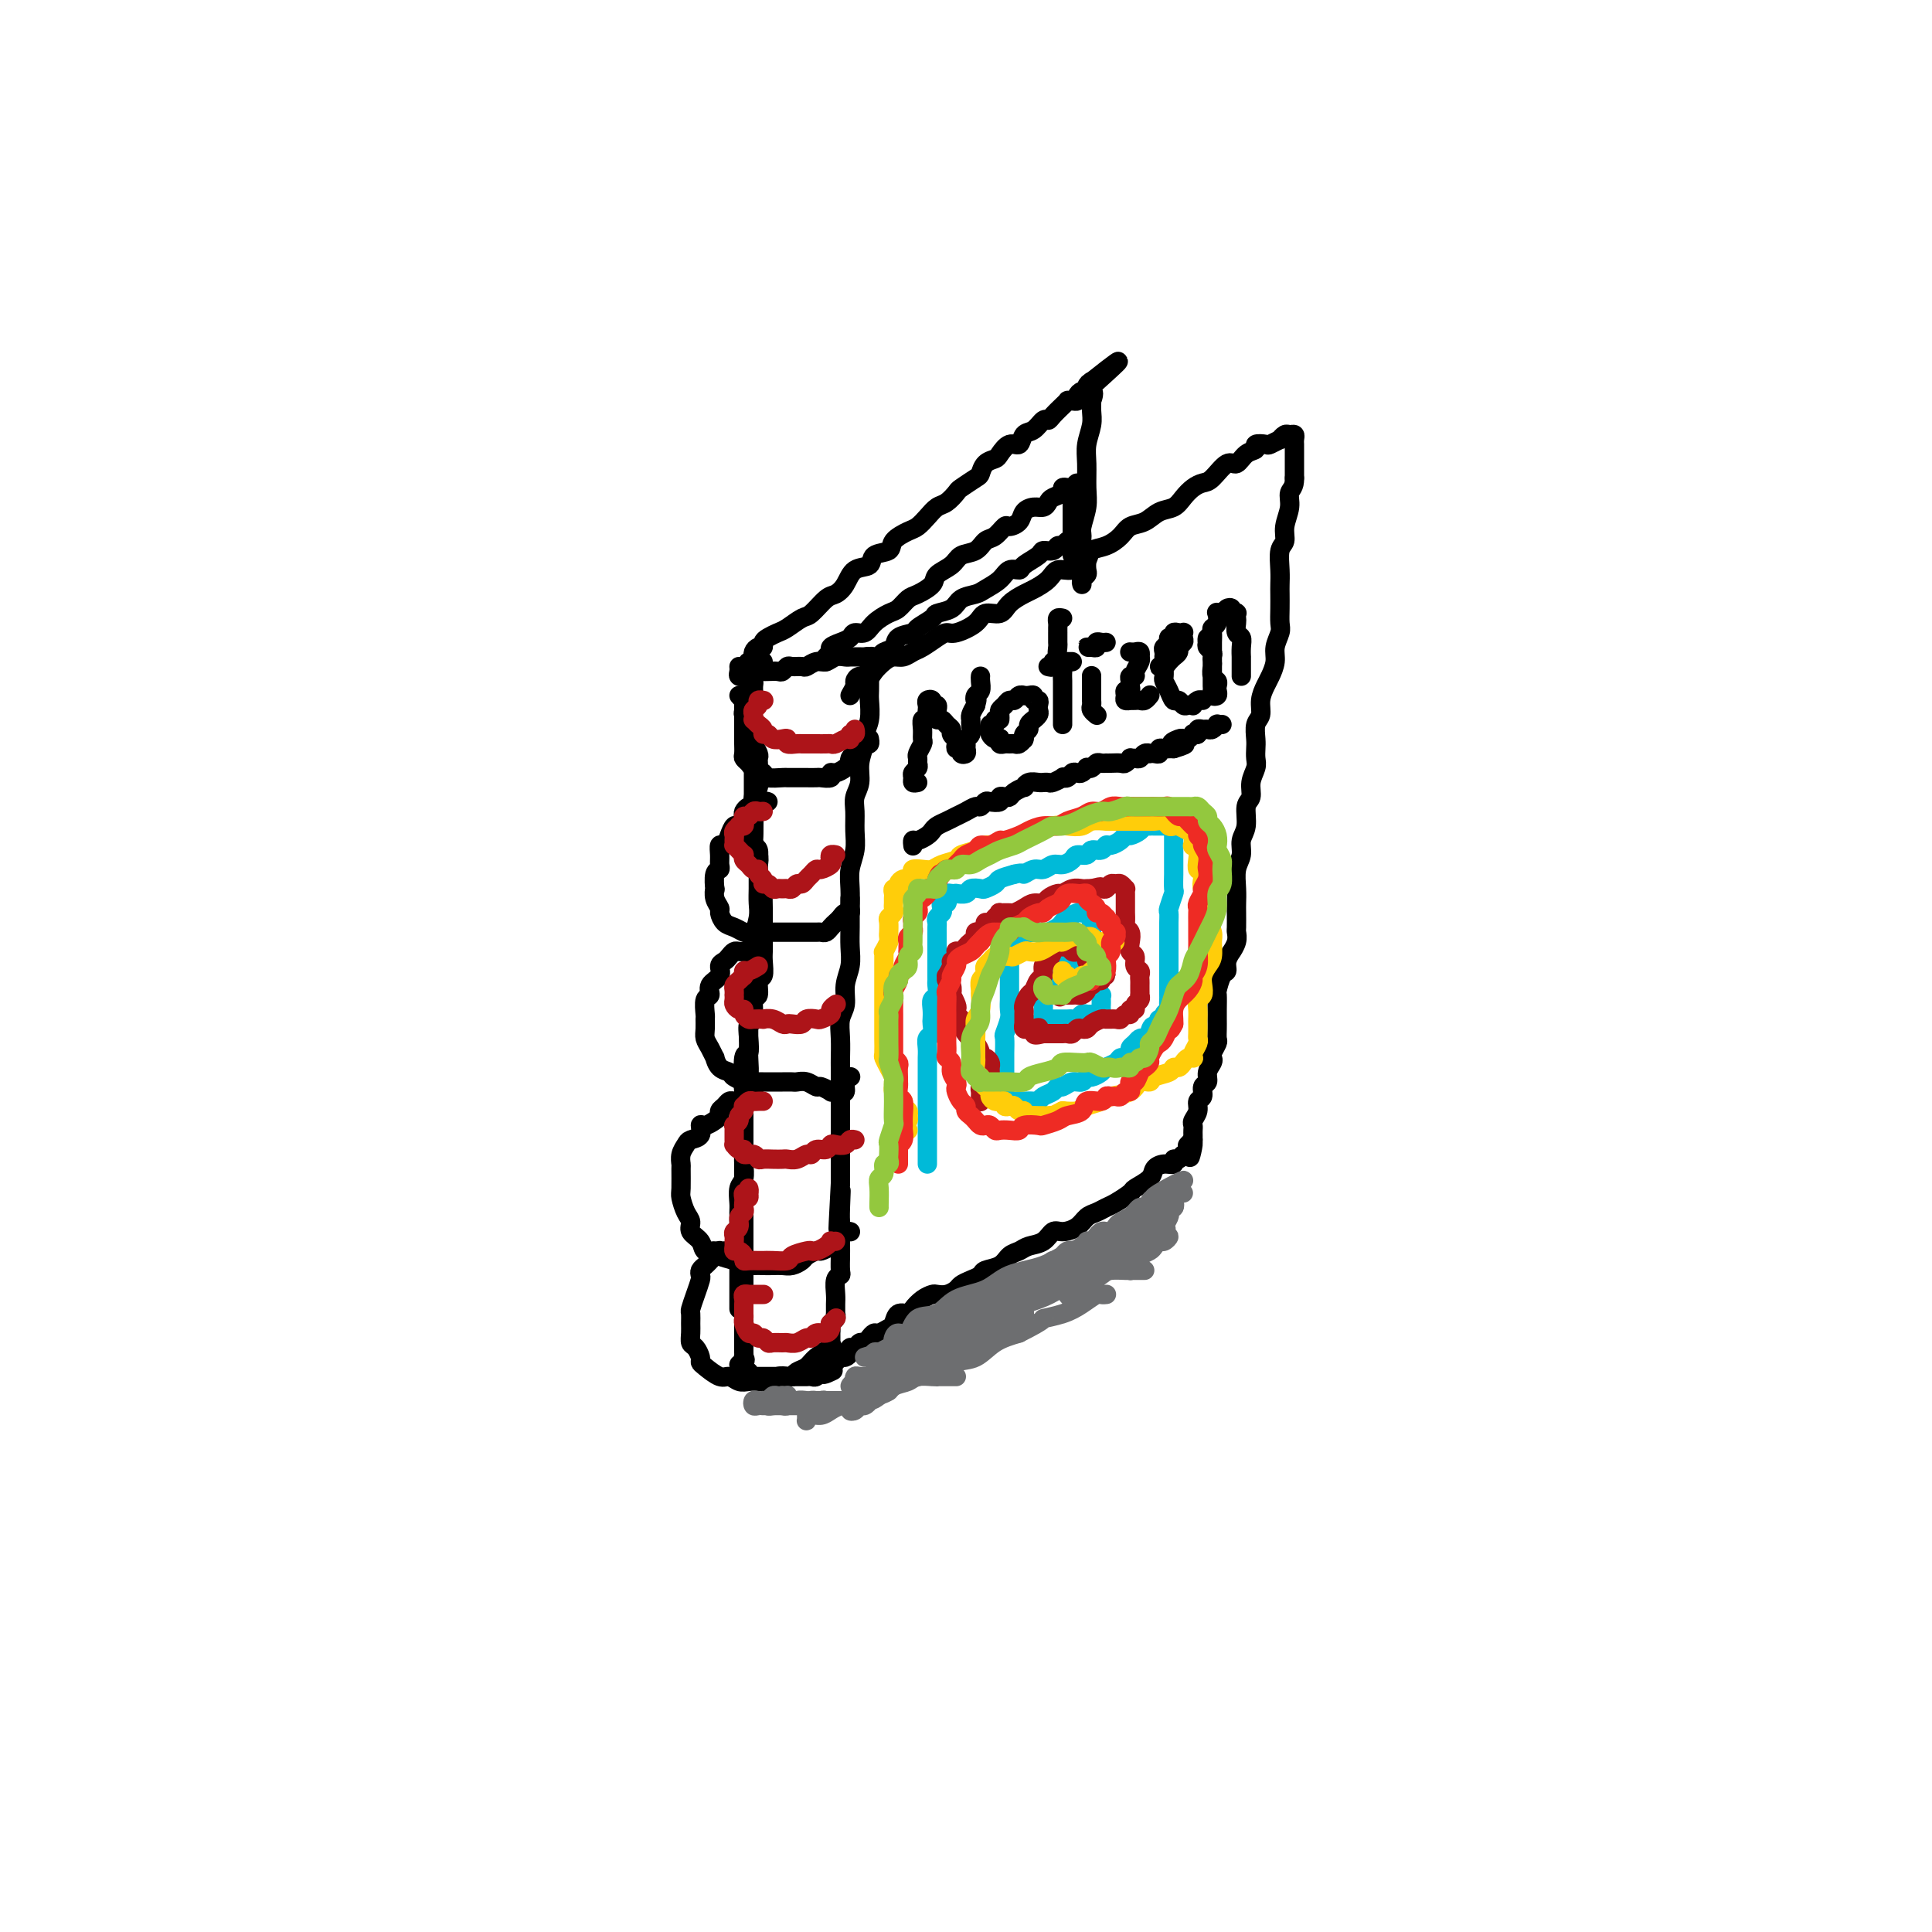 <svg viewBox='0 0 400 400' version='1.1' xmlns='http://www.w3.org/2000/svg' xmlns:xlink='http://www.w3.org/1999/xlink'><g fill='none' stroke='rgb(0,0,0)' stroke-width='4' stroke-linecap='round' stroke-linejoin='round'><path d='M153,271c-0.000,-2.388 -0.000,-4.776 0,-6c0.000,-1.224 0.000,-1.286 0,-2c-0.000,-0.714 -0.000,-2.082 0,-3c0.000,-0.918 0.000,-1.385 0,-2c-0.000,-0.615 -0.001,-1.376 0,-2c0.001,-0.624 0.004,-1.111 0,-2c-0.004,-0.889 -0.015,-2.181 0,-3c0.015,-0.819 0.057,-1.164 0,-2c-0.057,-0.836 -0.211,-2.162 0,-3c0.211,-0.838 0.789,-1.188 1,-2c0.211,-0.812 0.057,-2.085 0,-3c-0.057,-0.915 -0.015,-1.470 0,-2c0.015,-0.530 0.004,-1.034 0,-2c-0.004,-0.966 -0.001,-2.393 0,-3c0.001,-0.607 0.000,-0.392 0,-1c-0.000,-0.608 0.000,-2.039 0,-3c-0.000,-0.961 -0.001,-1.453 0,-2c0.001,-0.547 0.004,-1.150 0,-2c-0.004,-0.850 -0.015,-1.949 0,-2c0.015,-0.051 0.055,0.945 0,0c-0.055,-0.945 -0.207,-3.833 0,-5c0.207,-1.167 0.772,-0.615 1,-1c0.228,-0.385 0.118,-1.708 0,-3c-0.118,-1.292 -0.243,-2.553 0,-3c0.243,-0.447 0.853,-0.079 1,-1c0.147,-0.921 -0.171,-3.132 0,-4c0.171,-0.868 0.830,-0.392 1,-1c0.170,-0.608 -0.151,-2.299 0,-3c0.151,-0.701 0.772,-0.413 1,-1c0.228,-0.587 0.061,-2.048 0,-3c-0.061,-0.952 -0.016,-1.394 0,-2c0.016,-0.606 0.004,-1.375 0,-2c-0.004,-0.625 -0.000,-1.107 0,-2c0.000,-0.893 -0.004,-2.196 0,-3c0.004,-0.804 0.015,-1.107 0,-2c-0.015,-0.893 -0.056,-2.375 0,-3c0.056,-0.625 0.207,-0.394 0,-1c-0.207,-0.606 -0.774,-2.049 -1,-3c-0.226,-0.951 -0.113,-1.409 0,-2c0.113,-0.591 0.226,-1.314 0,-2c-0.226,-0.686 -0.792,-1.334 -1,-2c-0.208,-0.666 -0.057,-1.351 0,-2c0.057,-0.649 0.019,-1.263 0,-2c-0.019,-0.737 -0.019,-1.597 0,-2c0.019,-0.403 0.058,-0.348 0,-1c-0.058,-0.652 -0.212,-2.010 0,-3c0.212,-0.990 0.788,-1.614 1,-2c0.212,-0.386 0.058,-0.536 0,-1c-0.058,-0.464 -0.019,-1.241 0,-2c0.019,-0.759 0.019,-1.500 0,-2c-0.019,-0.500 -0.057,-0.758 0,-1c0.057,-0.242 0.207,-0.468 0,-1c-0.207,-0.532 -0.772,-1.371 -1,-2c-0.228,-0.629 -0.117,-1.047 0,-1c0.117,0.047 0.242,0.561 0,0c-0.242,-0.561 -0.850,-2.197 -1,-3c-0.150,-0.803 0.157,-0.775 0,-1c-0.157,-0.225 -0.777,-0.704 -1,-1c-0.223,-0.296 -0.050,-0.409 0,-1c0.050,-0.591 -0.025,-1.659 0,-2c0.025,-0.341 0.150,0.045 0,0c-0.150,-0.045 -0.575,-0.523 -1,-1'/><path d='M158,137c-0.083,-0.083 -0.167,-0.167 -1,0c-0.833,0.167 -2.417,0.583 -3,1c-0.583,0.417 -0.167,0.833 0,1c0.167,0.167 0.083,0.083 0,0'/><path d='M157,137c-0.821,-0.083 -1.642,-0.166 -2,0c-0.358,0.166 -0.252,0.580 0,1c0.252,0.420 0.649,0.844 1,1c0.351,0.156 0.657,0.043 1,0c0.343,-0.043 0.722,-0.015 1,0c0.278,0.015 0.455,0.018 1,0c0.545,-0.018 1.460,-0.058 2,0c0.540,0.058 0.707,0.213 1,0c0.293,-0.213 0.711,-0.793 1,-1c0.289,-0.207 0.448,-0.040 1,0c0.552,0.040 1.499,-0.046 2,0c0.501,0.046 0.558,0.222 1,0c0.442,-0.222 1.270,-0.844 2,-1c0.730,-0.156 1.361,0.154 2,0c0.639,-0.154 1.284,-0.773 2,-1c0.716,-0.227 1.501,-0.060 2,0c0.499,0.060 0.712,0.015 1,0c0.288,-0.015 0.652,-0.001 1,0c0.348,0.001 0.682,-0.011 1,0c0.318,0.011 0.621,0.045 1,0c0.379,-0.045 0.834,-0.169 1,0c0.166,0.169 0.045,0.630 0,1c-0.045,0.370 -0.012,0.650 0,1c0.012,0.350 0.004,0.772 0,1c-0.004,0.228 -0.005,0.264 0,1c0.005,0.736 0.017,2.174 0,3c-0.017,0.826 -0.061,1.042 0,2c0.061,0.958 0.228,2.658 0,4c-0.228,1.342 -0.849,2.327 -1,3c-0.151,0.673 0.170,1.036 0,2c-0.170,0.964 -0.830,2.529 -1,4c-0.170,1.471 0.152,2.847 0,4c-0.152,1.153 -0.776,2.082 -1,3c-0.224,0.918 -0.046,1.823 0,3c0.046,1.177 -0.040,2.625 0,4c0.040,1.375 0.207,2.678 0,4c-0.207,1.322 -0.788,2.664 -1,4c-0.212,1.336 -0.056,2.668 0,4c0.056,1.332 0.011,2.666 0,4c-0.011,1.334 0.012,2.668 0,4c-0.012,1.332 -0.060,2.663 0,4c0.060,1.337 0.226,2.681 0,4c-0.226,1.319 -0.845,2.612 -1,4c-0.155,1.388 0.155,2.871 0,4c-0.155,1.129 -0.773,1.904 -1,3c-0.227,1.096 -0.061,2.512 0,4c0.061,1.488 0.016,3.049 0,4c-0.016,0.951 -0.004,1.291 0,2c0.004,0.709 0.001,1.786 0,3c-0.001,1.214 -0.000,2.565 0,3c0.000,0.435 0.000,-0.045 0,1c-0.000,1.045 -0.000,3.616 0,5c0.000,1.384 0.000,1.581 0,2c-0.000,0.419 -0.000,1.061 0,2c0.000,0.939 0.000,2.176 0,3c-0.000,0.824 -0.000,1.235 0,2c0.000,0.765 0.000,1.882 0,3'/><path d='M174,245c-0.928,17.000 -0.249,6.498 0,3c0.249,-3.498 0.067,0.006 0,2c-0.067,1.994 -0.018,2.478 0,3c0.018,0.522 0.006,1.082 0,2c-0.006,0.918 -0.005,2.195 0,3c0.005,0.805 0.016,1.140 0,2c-0.016,0.860 -0.057,2.246 0,3c0.057,0.754 0.211,0.875 0,1c-0.211,0.125 -0.789,0.253 -1,1c-0.211,0.747 -0.056,2.112 0,3c0.056,0.888 0.011,1.299 0,2c-0.011,0.701 0.011,1.693 0,2c-0.011,0.307 -0.056,-0.072 0,0c0.056,0.072 0.211,0.593 0,1c-0.211,0.407 -0.789,0.699 -1,1c-0.211,0.301 -0.057,0.609 0,1c0.057,0.391 0.015,0.864 0,1c-0.015,0.136 -0.004,-0.066 0,0c0.004,0.066 0.001,0.398 0,1c-0.001,0.602 0.001,1.472 0,2c-0.001,0.528 -0.004,0.715 0,1c0.004,0.285 0.016,0.669 0,1c-0.016,0.331 -0.060,0.610 0,1c0.060,0.390 0.223,0.893 0,1c-0.223,0.107 -0.833,-0.182 -1,0c-0.167,0.182 0.109,0.833 0,1c-0.109,0.167 -0.603,-0.151 -1,0c-0.397,0.151 -0.698,0.773 -1,1c-0.302,0.227 -0.606,0.061 -1,0c-0.394,-0.061 -0.879,-0.016 -1,0c-0.121,0.016 0.121,0.004 0,0c-0.121,-0.004 -0.606,-0.001 -1,0c-0.394,0.001 -0.697,0.000 -1,0c-0.303,-0.000 -0.606,-0.000 -1,0c-0.394,0.000 -0.879,0.000 -1,0c-0.121,-0.000 0.123,-0.000 0,0c-0.123,0.000 -0.611,0.000 -1,0c-0.389,-0.000 -0.678,0.000 -1,0c-0.322,-0.000 -0.678,-0.000 -1,0c-0.322,0.000 -0.611,0.000 -1,0c-0.389,-0.000 -0.878,-0.000 -1,0c-0.122,0.000 0.125,0.001 0,0c-0.125,-0.001 -0.621,-0.004 -1,0c-0.379,0.004 -0.641,0.016 -1,0c-0.359,-0.016 -0.814,-0.060 -1,0c-0.186,0.060 -0.101,0.222 0,0c0.101,-0.222 0.220,-0.829 0,-1c-0.220,-0.171 -0.777,0.094 -1,0c-0.223,-0.094 -0.111,-0.547 0,-1'/><path d='M154,283c-2.011,-0.472 -0.539,-0.651 0,-1c0.539,-0.349 0.144,-0.867 0,-1c-0.144,-0.133 -0.039,0.119 0,0c0.039,-0.119 0.010,-0.610 0,-1c-0.010,-0.390 -0.003,-0.678 0,-1c0.003,-0.322 0.001,-0.678 0,-1c-0.001,-0.322 -0.000,-0.610 0,-1c0.000,-0.390 0.000,-0.883 0,-1c-0.000,-0.117 -0.000,0.142 0,0c0.000,-0.142 0.000,-0.685 0,-1c-0.000,-0.315 -0.000,-0.403 0,-1c0.000,-0.597 0.000,-1.703 0,-2c-0.000,-0.297 -0.000,0.214 0,0c0.000,-0.214 0.000,-1.155 0,-2c-0.000,-0.845 -0.000,-1.595 0,-2c0.000,-0.405 0.000,-0.465 0,-1c-0.000,-0.535 -0.000,-1.547 0,-2c0.000,-0.453 0.000,-0.349 0,-1c-0.000,-0.651 -0.000,-2.056 0,-3c0.000,-0.944 0.000,-1.427 0,-2c-0.000,-0.573 -0.000,-1.237 0,-2c0.000,-0.763 0.000,-1.627 0,-2c-0.000,-0.373 -0.000,-0.256 0,-1c0.000,-0.744 0.000,-2.348 0,-3c-0.000,-0.652 -0.000,-0.352 0,-1c0.000,-0.648 0.000,-2.242 0,-3c-0.000,-0.758 -0.000,-0.678 0,-1c0.000,-0.322 0.000,-1.045 0,-2c-0.000,-0.955 -0.000,-2.142 0,-3c0.000,-0.858 0.000,-1.388 0,-2c-0.000,-0.612 -0.000,-1.305 0,-2c0.000,-0.695 0.000,-1.393 0,-2c-0.000,-0.607 -0.001,-1.123 0,-2c0.001,-0.877 0.004,-2.116 0,-3c-0.004,-0.884 -0.015,-1.412 0,-2c0.015,-0.588 0.057,-1.234 0,-2c-0.057,-0.766 -0.211,-1.651 0,-2c0.211,-0.349 0.789,-0.160 1,-1c0.211,-0.840 0.057,-2.708 0,-4c-0.057,-1.292 -0.015,-2.008 0,-3c0.015,-0.992 0.003,-2.261 0,-3c-0.003,-0.739 0.003,-0.949 0,-2c-0.003,-1.051 -0.015,-2.943 0,-4c0.015,-1.057 0.055,-1.278 0,-2c-0.055,-0.722 -0.207,-1.943 0,-3c0.207,-1.057 0.773,-1.948 1,-3c0.227,-1.052 0.113,-2.263 0,-3c-0.113,-0.737 -0.227,-0.998 0,-2c0.227,-1.002 0.793,-2.744 1,-4c0.207,-1.256 0.055,-2.027 0,-3c-0.055,-0.973 -0.014,-2.148 0,-3c0.014,-0.852 0.001,-1.380 0,-2c-0.001,-0.620 0.010,-1.331 0,-2c-0.010,-0.669 -0.041,-1.295 0,-2c0.041,-0.705 0.155,-1.487 0,-2c-0.155,-0.513 -0.577,-0.756 -1,-1'/><path d='M156,175c0.309,-17.139 0.083,-5.988 0,-2c-0.083,3.988 -0.022,0.813 0,-1c0.022,-1.813 0.006,-2.264 0,-3c-0.006,-0.736 -0.002,-1.758 0,-2c0.002,-0.242 0.000,0.297 0,0c-0.000,-0.297 -0.000,-1.431 0,-2c0.000,-0.569 -0.000,-0.573 0,-1c0.000,-0.427 0.001,-1.278 0,-2c-0.001,-0.722 -0.004,-1.315 0,-2c0.004,-0.685 0.015,-1.463 0,-2c-0.015,-0.537 -0.057,-0.834 0,-1c0.057,-0.166 0.212,-0.202 0,-1c-0.212,-0.798 -0.790,-2.359 -1,-3c-0.210,-0.641 -0.053,-0.360 0,-1c0.053,-0.640 -0.000,-2.199 0,-3c0.000,-0.801 0.053,-0.845 0,-1c-0.053,-0.155 -0.210,-0.423 0,-1c0.210,-0.577 0.789,-1.465 1,-2c0.211,-0.535 0.054,-0.717 0,-1c-0.054,-0.283 -0.004,-0.668 0,-1c0.004,-0.332 -0.036,-0.611 0,-1c0.036,-0.389 0.150,-0.888 0,-1c-0.150,-0.112 -0.562,0.163 -1,0c-0.438,-0.163 -0.902,-0.765 -1,-1c-0.098,-0.235 0.170,-0.102 0,0c-0.170,0.102 -0.777,0.172 -1,0c-0.223,-0.172 -0.060,-0.585 0,-1c0.060,-0.415 0.017,-0.833 0,-1c-0.017,-0.167 -0.009,-0.084 0,0'/><path d='M156,145c-0.845,-0.004 -1.691,-0.009 -2,0c-0.309,0.009 -0.083,0.031 0,0c0.083,-0.031 0.022,-0.114 0,0c-0.022,0.114 -0.006,0.425 0,1c0.006,0.575 0.002,1.415 0,2c-0.002,0.585 -0.000,0.917 0,1c0.000,0.083 0.000,-0.081 0,0c-0.000,0.081 0.000,0.407 0,1c-0.000,0.593 -0.001,1.454 0,2c0.001,0.546 0.004,0.776 0,1c-0.004,0.224 -0.013,0.441 0,1c0.013,0.559 0.049,1.459 0,2c-0.049,0.541 -0.184,0.723 0,1c0.184,0.277 0.687,0.649 1,1c0.313,0.351 0.436,0.683 1,1c0.564,0.317 1.568,0.621 2,1c0.432,0.379 0.292,0.834 1,1c0.708,0.166 2.265,0.045 3,0c0.735,-0.045 0.649,-0.012 1,0c0.351,0.012 1.139,0.003 2,0c0.861,-0.003 1.793,0.000 2,0c0.207,-0.000 -0.313,-0.004 0,0c0.313,0.004 1.459,0.016 2,0c0.541,-0.016 0.477,-0.060 1,0c0.523,0.060 1.632,0.222 2,0c0.368,-0.222 -0.006,-0.829 0,-1c0.006,-0.171 0.393,0.095 1,0c0.607,-0.095 1.433,-0.550 2,-1c0.567,-0.450 0.873,-0.894 1,-1c0.127,-0.106 0.075,0.125 0,0c-0.075,-0.125 -0.174,-0.607 0,-1c0.174,-0.393 0.621,-0.698 1,-1c0.379,-0.302 0.690,-0.603 1,-1c0.310,-0.397 0.619,-0.891 1,-1c0.381,-0.109 0.834,0.167 1,0c0.166,-0.167 0.045,-0.776 0,-1c-0.045,-0.224 -0.013,-0.064 0,0c0.013,0.064 0.006,0.032 0,0'/><path d='M159,166c-0.334,-0.112 -0.668,-0.223 -1,0c-0.332,0.223 -0.664,0.781 -1,1c-0.336,0.219 -0.678,0.100 -1,0c-0.322,-0.100 -0.625,-0.180 -1,0c-0.375,0.180 -0.821,0.621 -1,1c-0.179,0.379 -0.089,0.695 0,1c0.089,0.305 0.179,0.597 0,1c-0.179,0.403 -0.626,0.915 -1,1c-0.374,0.085 -0.674,-0.259 -1,0c-0.326,0.259 -0.676,1.120 -1,2c-0.324,0.880 -0.622,1.781 -1,2c-0.378,0.219 -0.837,-0.242 -1,0c-0.163,0.242 -0.030,1.187 0,2c0.030,0.813 -0.044,1.495 0,2c0.044,0.505 0.207,0.835 0,1c-0.207,0.165 -0.784,0.167 -1,1c-0.216,0.833 -0.073,2.498 0,3c0.073,0.502 0.074,-0.160 0,0c-0.074,0.160 -0.224,1.142 0,2c0.224,0.858 0.824,1.593 1,2c0.176,0.407 -0.070,0.487 0,1c0.070,0.513 0.456,1.458 1,2c0.544,0.542 1.245,0.681 2,1c0.755,0.319 1.562,0.817 2,1c0.438,0.183 0.506,0.049 1,0c0.494,-0.049 1.415,-0.013 2,0c0.585,0.013 0.833,0.004 1,0c0.167,-0.004 0.252,-0.001 1,0c0.748,0.001 2.160,0.000 3,0c0.840,-0.000 1.107,-0.000 1,0c-0.107,0.000 -0.590,-0.000 0,0c0.590,0.000 2.252,0.001 3,0c0.748,-0.001 0.582,-0.003 1,0c0.418,0.003 1.421,0.012 2,0c0.579,-0.012 0.732,-0.044 1,0c0.268,0.044 0.649,0.166 1,0c0.351,-0.166 0.672,-0.618 1,-1c0.328,-0.382 0.662,-0.694 1,-1c0.338,-0.306 0.679,-0.607 1,-1c0.321,-0.393 0.622,-0.880 1,-1c0.378,-0.120 0.833,0.125 1,0c0.167,-0.125 0.045,-0.621 0,-1c-0.045,-0.379 -0.012,-0.640 0,-1c0.012,-0.360 0.003,-0.817 0,-1c-0.003,-0.183 -0.002,-0.091 0,0'/><path d='M158,196c-0.764,-0.113 -1.528,-0.226 -2,0c-0.472,0.226 -0.651,0.792 -1,1c-0.349,0.208 -0.867,0.059 -1,0c-0.133,-0.059 0.119,-0.027 0,0c-0.119,0.027 -0.611,0.048 -1,0c-0.389,-0.048 -0.677,-0.164 -1,0c-0.323,0.164 -0.683,0.610 -1,1c-0.317,0.390 -0.592,0.725 -1,1c-0.408,0.275 -0.950,0.491 -1,1c-0.050,0.509 0.393,1.310 0,2c-0.393,0.690 -1.622,1.269 -2,2c-0.378,0.731 0.095,1.613 0,2c-0.095,0.387 -0.758,0.278 -1,1c-0.242,0.722 -0.062,2.276 0,3c0.062,0.724 0.006,0.619 0,1c-0.006,0.381 0.036,1.249 0,2c-0.036,0.751 -0.151,1.385 0,2c0.151,0.615 0.570,1.211 1,2c0.430,0.789 0.873,1.769 1,2c0.127,0.231 -0.063,-0.288 0,0c0.063,0.288 0.377,1.384 1,2c0.623,0.616 1.555,0.754 2,1c0.445,0.246 0.404,0.602 1,1c0.596,0.398 1.829,0.839 2,1c0.171,0.161 -0.722,0.043 0,0c0.722,-0.043 3.057,-0.011 4,0c0.943,0.011 0.493,0.002 1,0c0.507,-0.002 1.971,0.004 3,0c1.029,-0.004 1.622,-0.016 2,0c0.378,0.016 0.540,0.061 1,0c0.460,-0.061 1.219,-0.227 2,0c0.781,0.227 1.585,0.845 2,1c0.415,0.155 0.439,-0.155 1,0c0.561,0.155 1.657,0.775 2,1c0.343,0.225 -0.067,0.054 0,0c0.067,-0.054 0.610,0.010 1,0c0.390,-0.010 0.627,-0.094 1,0c0.373,0.094 0.884,0.365 1,0c0.116,-0.365 -0.161,-1.368 0,-2c0.161,-0.632 0.760,-0.895 1,-1c0.240,-0.105 0.120,-0.053 0,0'/><path d='M156,225c0.083,0.455 0.167,0.910 0,1c-0.167,0.090 -0.584,-0.186 -1,0c-0.416,0.186 -0.833,0.835 -1,1c-0.167,0.165 -0.086,-0.153 0,0c0.086,0.153 0.178,0.776 0,1c-0.178,0.224 -0.626,0.049 -1,0c-0.374,-0.049 -0.674,0.028 -1,0c-0.326,-0.028 -0.678,-0.163 -1,0c-0.322,0.163 -0.615,0.622 -1,1c-0.385,0.378 -0.864,0.674 -1,1c-0.136,0.326 0.070,0.683 0,1c-0.070,0.317 -0.418,0.596 -1,1c-0.582,0.404 -1.398,0.934 -2,1c-0.602,0.066 -0.988,-0.331 -1,0c-0.012,0.331 0.351,1.388 0,2c-0.351,0.612 -1.415,0.777 -2,1c-0.585,0.223 -0.693,0.504 -1,1c-0.307,0.496 -0.815,1.206 -1,2c-0.185,0.794 -0.047,1.673 0,2c0.047,0.327 0.003,0.104 0,1c-0.003,0.896 0.036,2.912 0,4c-0.036,1.088 -0.146,1.250 0,2c0.146,0.750 0.549,2.090 1,3c0.451,0.910 0.951,1.392 1,2c0.049,0.608 -0.354,1.343 0,2c0.354,0.657 1.463,1.237 2,2c0.537,0.763 0.500,1.711 1,2c0.500,0.289 1.537,-0.080 2,0c0.463,0.080 0.350,0.610 1,1c0.650,0.390 2.061,0.640 3,1c0.939,0.360 1.406,0.828 2,1c0.594,0.172 1.313,0.047 2,0c0.687,-0.047 1.340,-0.016 2,0c0.660,0.016 1.328,0.016 2,0c0.672,-0.016 1.350,-0.047 2,0c0.650,0.047 1.272,0.171 2,0c0.728,-0.171 1.561,-0.637 2,-1c0.439,-0.363 0.485,-0.622 1,-1c0.515,-0.378 1.500,-0.875 2,-1c0.500,-0.125 0.515,0.120 1,0c0.485,-0.120 1.440,-0.607 2,-1c0.560,-0.393 0.724,-0.694 1,-1c0.276,-0.306 0.662,-0.618 1,-1c0.338,-0.382 0.627,-0.834 1,-1c0.373,-0.166 0.831,-0.045 1,0c0.169,0.045 0.048,0.013 0,0c-0.048,-0.013 -0.024,-0.006 0,0'/><path d='M152,259c-0.341,0.002 -0.683,0.003 -1,0c-0.317,-0.003 -0.610,-0.012 -1,0c-0.390,0.012 -0.878,0.045 -1,0c-0.122,-0.045 0.121,-0.167 0,0c-0.121,0.167 -0.607,0.622 -1,1c-0.393,0.378 -0.693,0.677 -1,1c-0.307,0.323 -0.621,0.669 -1,1c-0.379,0.331 -0.823,0.646 -1,1c-0.177,0.354 -0.086,0.748 0,1c0.086,0.252 0.167,0.361 0,1c-0.167,0.639 -0.580,1.809 -1,3c-0.420,1.191 -0.845,2.403 -1,3c-0.155,0.597 -0.039,0.579 0,1c0.039,0.421 0.000,1.282 0,2c-0.000,0.718 0.038,1.292 0,2c-0.038,0.708 -0.153,1.550 0,2c0.153,0.450 0.572,0.507 1,1c0.428,0.493 0.863,1.424 1,2c0.137,0.576 -0.024,0.799 0,1c0.024,0.201 0.233,0.380 1,1c0.767,0.620 2.092,1.683 3,2c0.908,0.317 1.398,-0.110 2,0c0.602,0.110 1.316,0.758 2,1c0.684,0.242 1.339,0.079 2,0c0.661,-0.079 1.329,-0.073 2,0c0.671,0.073 1.345,0.213 2,0c0.655,-0.213 1.292,-0.777 2,-1c0.708,-0.223 1.487,-0.104 2,0c0.513,0.104 0.762,0.192 1,0c0.238,-0.192 0.467,-0.665 1,-1c0.533,-0.335 1.370,-0.533 2,-1c0.630,-0.467 1.054,-1.203 2,-2c0.946,-0.797 2.413,-1.656 3,-2c0.587,-0.344 0.293,-0.172 0,0'/><path d='M176,144c0.438,-0.764 0.876,-1.527 1,-2c0.124,-0.473 -0.066,-0.655 0,-1c0.066,-0.345 0.388,-0.853 1,-1c0.612,-0.147 1.515,0.067 2,0c0.485,-0.067 0.553,-0.413 1,-1c0.447,-0.587 1.274,-1.413 2,-2c0.726,-0.587 1.353,-0.934 2,-1c0.647,-0.066 1.315,0.150 2,0c0.685,-0.150 1.389,-0.666 2,-1c0.611,-0.334 1.130,-0.487 2,-1c0.870,-0.513 2.091,-1.385 3,-2c0.909,-0.615 1.508,-0.972 2,-1c0.492,-0.028 0.879,0.274 2,0c1.121,-0.274 2.976,-1.124 4,-2c1.024,-0.876 1.218,-1.778 2,-2c0.782,-0.222 2.153,0.236 3,0c0.847,-0.236 1.171,-1.167 2,-2c0.829,-0.833 2.164,-1.566 3,-2c0.836,-0.434 1.173,-0.567 2,-1c0.827,-0.433 2.142,-1.167 3,-2c0.858,-0.833 1.258,-1.767 2,-2c0.742,-0.233 1.827,0.233 3,0c1.173,-0.233 2.435,-1.166 3,-2c0.565,-0.834 0.434,-1.570 1,-2c0.566,-0.430 1.831,-0.553 3,-1c1.169,-0.447 2.242,-1.218 3,-2c0.758,-0.782 1.200,-1.574 2,-2c0.800,-0.426 1.957,-0.485 3,-1c1.043,-0.515 1.970,-1.487 3,-2c1.030,-0.513 2.162,-0.569 3,-1c0.838,-0.431 1.383,-1.238 2,-2c0.617,-0.762 1.306,-1.481 2,-2c0.694,-0.519 1.393,-0.840 2,-1c0.607,-0.160 1.123,-0.161 2,-1c0.877,-0.839 2.114,-2.516 3,-3c0.886,-0.484 1.421,0.224 2,0c0.579,-0.224 1.200,-1.379 2,-2c0.800,-0.621 1.777,-0.706 2,-1c0.223,-0.294 -0.309,-0.796 0,-1c0.309,-0.204 1.459,-0.111 2,0c0.541,0.111 0.473,0.240 1,0c0.527,-0.240 1.647,-0.850 2,-1c0.353,-0.150 -0.063,0.159 0,0c0.063,-0.159 0.605,-0.785 1,-1c0.395,-0.215 0.642,-0.017 1,0c0.358,0.017 0.828,-0.146 1,0c0.172,0.146 0.046,0.601 0,1c-0.046,0.399 -0.012,0.742 0,1c0.012,0.258 0.003,0.430 0,1c-0.003,0.570 -0.001,1.538 0,2c0.001,0.462 0.000,0.418 0,1c-0.000,0.582 -0.000,1.791 0,3'/><path d='M268,99c0.065,1.943 -0.771,2.301 -1,3c-0.229,0.699 0.149,1.741 0,3c-0.149,1.259 -0.824,2.736 -1,4c-0.176,1.264 0.149,2.316 0,3c-0.149,0.684 -0.772,1.001 -1,2c-0.228,0.999 -0.061,2.680 0,4c0.061,1.320 0.018,2.278 0,3c-0.018,0.722 -0.009,1.208 0,2c0.009,0.792 0.017,1.892 0,3c-0.017,1.108 -0.060,2.226 0,3c0.060,0.774 0.224,1.204 0,2c-0.224,0.796 -0.835,1.959 -1,3c-0.165,1.041 0.114,1.959 0,3c-0.114,1.041 -0.623,2.203 -1,3c-0.377,0.797 -0.623,1.228 -1,2c-0.377,0.772 -0.886,1.883 -1,3c-0.114,1.117 0.165,2.239 0,3c-0.165,0.761 -0.775,1.162 -1,2c-0.225,0.838 -0.064,2.114 0,3c0.064,0.886 0.032,1.382 0,2c-0.032,0.618 -0.065,1.357 0,2c0.065,0.643 0.229,1.190 0,2c-0.229,0.810 -0.850,1.882 -1,3c-0.150,1.118 0.171,2.280 0,3c-0.171,0.720 -0.834,0.996 -1,2c-0.166,1.004 0.166,2.737 0,4c-0.166,1.263 -0.829,2.058 -1,3c-0.171,0.942 0.150,2.033 0,3c-0.150,0.967 -0.772,1.811 -1,3c-0.228,1.189 -0.061,2.724 0,4c0.061,1.276 0.018,2.295 0,3c-0.018,0.705 -0.009,1.097 0,2c0.009,0.903 0.017,2.317 0,3c-0.017,0.683 -0.061,0.633 0,1c0.061,0.367 0.227,1.149 0,2c-0.227,0.851 -0.848,1.770 -1,2c-0.152,0.230 0.166,-0.229 0,0c-0.166,0.229 -0.815,1.145 -1,2c-0.185,0.855 0.094,1.650 0,2c-0.094,0.350 -0.561,0.254 -1,1c-0.439,0.746 -0.850,2.335 -1,3c-0.150,0.665 -0.041,0.406 0,1c0.041,0.594 0.012,2.042 0,3c-0.012,0.958 -0.007,1.426 0,2c0.007,0.574 0.016,1.253 0,2c-0.016,0.747 -0.056,1.561 0,2c0.056,0.439 0.207,0.501 0,1c-0.207,0.499 -0.772,1.433 -1,2c-0.228,0.567 -0.118,0.767 0,1c0.118,0.233 0.243,0.500 0,1c-0.243,0.500 -0.854,1.232 -1,2c-0.146,0.768 0.172,1.570 0,2c-0.172,0.430 -0.834,0.486 -1,1c-0.166,0.514 0.166,1.486 0,2c-0.166,0.514 -0.829,0.572 -1,1c-0.171,0.428 0.150,1.228 0,2c-0.150,0.772 -0.772,1.516 -1,2c-0.228,0.484 -0.061,0.707 0,1c0.061,0.293 0.016,0.656 0,1c-0.016,0.344 -0.005,0.670 0,1c0.005,0.330 0.002,0.665 0,1'/><path d='M247,236c-1.331,6.566 -0.160,2.481 0,1c0.160,-1.481 -0.692,-0.360 -1,0c-0.308,0.360 -0.071,-0.043 0,0c0.071,0.043 -0.024,0.532 0,1c0.024,0.468 0.166,0.914 0,1c-0.166,0.086 -0.638,-0.188 -1,0c-0.362,0.188 -0.612,0.837 -1,1c-0.388,0.163 -0.914,-0.161 -1,0c-0.086,0.161 0.267,0.807 0,1c-0.267,0.193 -1.155,-0.065 -2,0c-0.845,0.065 -1.648,0.455 -2,1c-0.352,0.545 -0.254,1.245 -1,2c-0.746,0.755 -2.335,1.564 -3,2c-0.665,0.436 -0.405,0.497 -1,1c-0.595,0.503 -2.045,1.448 -3,2c-0.955,0.552 -1.414,0.713 -2,1c-0.586,0.287 -1.298,0.702 -2,1c-0.702,0.298 -1.394,0.479 -2,1c-0.606,0.521 -1.125,1.382 -2,2c-0.875,0.618 -2.107,0.992 -3,1c-0.893,0.008 -1.447,-0.350 -2,0c-0.553,0.350 -1.105,1.407 -2,2c-0.895,0.593 -2.131,0.722 -3,1c-0.869,0.278 -1.370,0.704 -2,1c-0.630,0.296 -1.390,0.460 -2,1c-0.610,0.540 -1.070,1.454 -2,2c-0.930,0.546 -2.328,0.723 -3,1c-0.672,0.277 -0.616,0.652 -1,1c-0.384,0.348 -1.206,0.668 -2,1c-0.794,0.332 -1.560,0.677 -2,1c-0.440,0.323 -0.554,0.625 -1,1c-0.446,0.375 -1.223,0.825 -2,1c-0.777,0.175 -1.555,0.076 -2,0c-0.445,-0.076 -0.557,-0.127 -1,0c-0.443,0.127 -1.218,0.433 -2,1c-0.782,0.567 -1.570,1.394 -2,2c-0.430,0.606 -0.500,0.989 -1,1c-0.500,0.011 -1.429,-0.352 -2,0c-0.571,0.352 -0.783,1.417 -1,2c-0.217,0.583 -0.439,0.682 -1,1c-0.561,0.318 -1.460,0.855 -2,1c-0.540,0.145 -0.722,-0.101 -1,0c-0.278,0.101 -0.653,0.548 -1,1c-0.347,0.452 -0.667,0.908 -1,1c-0.333,0.092 -0.681,-0.182 -1,0c-0.319,0.182 -0.610,0.818 -1,1c-0.390,0.182 -0.878,-0.092 -1,0c-0.122,0.092 0.121,0.550 0,1c-0.121,0.450 -0.607,0.891 -1,1c-0.393,0.109 -0.693,-0.115 -1,0c-0.307,0.115 -0.621,0.569 -1,1c-0.379,0.431 -0.823,0.837 -1,1c-0.177,0.163 -0.089,0.081 0,0'/><path d='M172,283c-2.956,2.400 -0.844,1.400 0,1c0.844,-0.400 0.422,-0.200 0,0'/><path d='M156,136c0.022,0.081 0.044,0.162 0,0c-0.044,-0.162 -0.153,-0.568 0,-1c0.153,-0.432 0.569,-0.890 1,-1c0.431,-0.110 0.877,0.126 1,0c0.123,-0.126 -0.076,-0.616 0,-1c0.076,-0.384 0.428,-0.664 1,-1c0.572,-0.336 1.364,-0.728 2,-1c0.636,-0.272 1.115,-0.426 2,-1c0.885,-0.574 2.177,-1.570 3,-2c0.823,-0.430 1.178,-0.294 2,-1c0.822,-0.706 2.112,-2.254 3,-3c0.888,-0.746 1.373,-0.690 2,-1c0.627,-0.310 1.394,-0.985 2,-2c0.606,-1.015 1.049,-2.369 2,-3c0.951,-0.631 2.408,-0.540 3,-1c0.592,-0.460 0.318,-1.470 1,-2c0.682,-0.530 2.318,-0.578 3,-1c0.682,-0.422 0.409,-1.216 1,-2c0.591,-0.784 2.045,-1.557 3,-2c0.955,-0.443 1.412,-0.557 2,-1c0.588,-0.443 1.307,-1.217 2,-2c0.693,-0.783 1.359,-1.576 2,-2c0.641,-0.424 1.257,-0.480 2,-1c0.743,-0.520 1.613,-1.505 2,-2c0.387,-0.495 0.293,-0.500 1,-1c0.707,-0.500 2.216,-1.495 3,-2c0.784,-0.505 0.843,-0.522 1,-1c0.157,-0.478 0.413,-1.419 1,-2c0.587,-0.581 1.504,-0.804 2,-1c0.496,-0.196 0.569,-0.366 1,-1c0.431,-0.634 1.218,-1.733 2,-2c0.782,-0.267 1.558,0.297 2,0c0.442,-0.297 0.551,-1.454 1,-2c0.449,-0.546 1.238,-0.480 2,-1c0.762,-0.520 1.495,-1.627 2,-2c0.505,-0.373 0.780,-0.013 1,0c0.220,0.013 0.384,-0.322 1,-1c0.616,-0.678 1.684,-1.698 2,-2c0.316,-0.302 -0.122,0.116 0,0c0.122,-0.116 0.802,-0.766 1,-1c0.198,-0.234 -0.088,-0.053 0,0c0.088,0.053 0.549,-0.024 1,0c0.451,0.024 0.891,0.147 1,0c0.109,-0.147 -0.112,-0.565 0,-1c0.112,-0.435 0.557,-0.887 1,-1c0.443,-0.113 0.886,0.113 1,0c0.114,-0.113 -0.099,-0.566 0,-1c0.099,-0.434 0.511,-0.848 1,-1c0.489,-0.152 1.055,-0.041 1,0c-0.055,0.041 -0.730,0.012 -1,0c-0.270,-0.012 -0.135,-0.006 0,0'/><path d='M226,79c10.829,-8.618 2.901,-1.663 0,1c-2.901,2.663 -0.776,1.033 0,1c0.776,-0.033 0.204,1.530 0,2c-0.204,0.470 -0.041,-0.154 0,0c0.041,0.154 -0.042,1.087 0,2c0.042,0.913 0.208,1.808 0,3c-0.208,1.192 -0.792,2.683 -1,4c-0.208,1.317 -0.041,2.460 0,4c0.041,1.540 -0.042,3.477 0,5c0.042,1.523 0.211,2.631 0,4c-0.211,1.369 -0.803,3.000 -1,4c-0.197,1.000 -0.001,1.371 0,2c0.001,0.629 -0.195,1.516 0,2c0.195,0.484 0.781,0.563 1,1c0.219,0.437 0.073,1.231 0,2c-0.073,0.769 -0.072,1.513 0,2c0.072,0.487 0.215,0.718 0,1c-0.215,0.282 -0.789,0.614 -1,1c-0.211,0.386 -0.060,0.824 0,1c0.060,0.176 0.030,0.088 0,0'/><path d='M171,137c-0.125,-0.333 -0.251,-0.666 0,-1c0.251,-0.334 0.878,-0.668 1,-1c0.122,-0.332 -0.262,-0.662 0,-1c0.262,-0.338 1.171,-0.685 2,-1c0.829,-0.315 1.577,-0.599 2,-1c0.423,-0.401 0.522,-0.918 1,-1c0.478,-0.082 1.336,0.272 2,0c0.664,-0.272 1.135,-1.171 2,-2c0.865,-0.829 2.124,-1.587 3,-2c0.876,-0.413 1.371,-0.481 2,-1c0.629,-0.519 1.394,-1.490 2,-2c0.606,-0.510 1.053,-0.560 2,-1c0.947,-0.440 2.393,-1.268 3,-2c0.607,-0.732 0.375,-1.366 1,-2c0.625,-0.634 2.106,-1.268 3,-2c0.894,-0.732 1.199,-1.563 2,-2c0.801,-0.437 2.097,-0.481 3,-1c0.903,-0.519 1.412,-1.514 2,-2c0.588,-0.486 1.256,-0.462 2,-1c0.744,-0.538 1.564,-1.637 2,-2c0.436,-0.363 0.488,0.009 1,0c0.512,-0.009 1.486,-0.398 2,-1c0.514,-0.602 0.570,-1.418 1,-2c0.430,-0.582 1.233,-0.929 2,-1c0.767,-0.071 1.497,0.135 2,0c0.503,-0.135 0.779,-0.611 1,-1c0.221,-0.389 0.388,-0.691 1,-1c0.612,-0.309 1.670,-0.623 2,-1c0.330,-0.377 -0.070,-0.815 0,-1c0.070,-0.185 0.608,-0.117 1,0c0.392,0.117 0.637,0.283 1,0c0.363,-0.283 0.843,-1.015 1,-1c0.157,0.015 -0.011,0.777 0,1c0.011,0.223 0.199,-0.095 0,0c-0.199,0.095 -0.785,0.602 -1,1c-0.215,0.398 -0.058,0.688 0,1c0.058,0.312 0.015,0.646 0,1c-0.015,0.354 -0.004,0.726 0,1c0.004,0.274 0.001,0.448 0,1c-0.001,0.552 -0.000,1.483 0,2c0.000,0.517 0.000,0.622 0,1c-0.000,0.378 -0.000,1.029 0,2c0.000,0.971 0.000,2.261 0,3c-0.000,0.739 -0.000,0.925 0,1c0.000,0.075 0.000,0.037 0,0'/><path d='M180,137c-0.087,-0.416 -0.174,-0.831 0,-1c0.174,-0.169 0.608,-0.090 1,0c0.392,0.090 0.743,0.193 1,0c0.257,-0.193 0.420,-0.681 1,-1c0.580,-0.319 1.578,-0.470 2,-1c0.422,-0.530 0.268,-1.437 1,-2c0.732,-0.563 2.350,-0.780 3,-1c0.650,-0.220 0.333,-0.444 1,-1c0.667,-0.556 2.318,-1.444 3,-2c0.682,-0.556 0.394,-0.778 1,-1c0.606,-0.222 2.106,-0.443 3,-1c0.894,-0.557 1.184,-1.449 2,-2c0.816,-0.551 2.159,-0.760 3,-1c0.841,-0.240 1.179,-0.511 2,-1c0.821,-0.489 2.126,-1.195 3,-2c0.874,-0.805 1.318,-1.708 2,-2c0.682,-0.292 1.601,0.028 2,0c0.399,-0.028 0.278,-0.404 1,-1c0.722,-0.596 2.288,-1.413 3,-2c0.712,-0.587 0.571,-0.945 1,-1c0.429,-0.055 1.429,0.192 2,0c0.571,-0.192 0.714,-0.822 1,-1c0.286,-0.178 0.716,0.097 1,0c0.284,-0.097 0.423,-0.564 1,-1c0.577,-0.436 1.594,-0.839 2,-1c0.406,-0.161 0.203,-0.081 0,0'/><path d='M190,162c-0.431,0.089 -0.862,0.179 -1,0c-0.138,-0.179 0.016,-0.626 0,-1c-0.016,-0.374 -0.201,-0.677 0,-1c0.201,-0.323 0.790,-0.668 1,-1c0.210,-0.332 0.042,-0.652 0,-1c-0.042,-0.348 0.042,-0.726 0,-1c-0.042,-0.274 -0.208,-0.445 0,-1c0.208,-0.555 0.792,-1.493 1,-2c0.208,-0.507 0.042,-0.584 0,-1c-0.042,-0.416 0.041,-1.172 0,-2c-0.041,-0.828 -0.207,-1.727 0,-2c0.207,-0.273 0.786,0.081 1,0c0.214,-0.081 0.061,-0.597 0,-1c-0.061,-0.403 -0.032,-0.692 0,-1c0.032,-0.308 0.065,-0.633 0,-1c-0.065,-0.367 -0.228,-0.775 0,-1c0.228,-0.225 0.846,-0.268 1,0c0.154,0.268 -0.156,0.846 0,1c0.156,0.154 0.777,-0.117 1,0c0.223,0.117 0.048,0.623 0,1c-0.048,0.377 0.030,0.626 0,1c-0.030,0.374 -0.167,0.873 0,1c0.167,0.127 0.637,-0.120 1,0c0.363,0.120 0.619,0.606 1,1c0.381,0.394 0.887,0.697 1,1c0.113,0.303 -0.167,0.607 0,1c0.167,0.393 0.781,0.875 1,1c0.219,0.125 0.044,-0.107 0,0c-0.044,0.107 0.045,0.551 0,1c-0.045,0.449 -0.222,0.902 0,1c0.222,0.098 0.844,-0.159 1,0c0.156,0.159 -0.155,0.733 0,1c0.155,0.267 0.778,0.227 1,0c0.222,-0.227 0.045,-0.642 0,-1c-0.045,-0.358 0.041,-0.659 0,-1c-0.041,-0.341 -0.208,-0.720 0,-1c0.208,-0.280 0.790,-0.459 1,-1c0.210,-0.541 0.046,-1.444 0,-2c-0.046,-0.556 0.026,-0.765 0,-1c-0.026,-0.235 -0.150,-0.496 0,-1c0.150,-0.504 0.575,-1.252 1,-2'/><path d='M202,146c0.480,-1.722 0.181,-1.025 0,-1c-0.181,0.025 -0.245,-0.620 0,-1c0.245,-0.380 0.798,-0.494 1,-1c0.202,-0.506 0.055,-1.406 0,-2c-0.055,-0.594 -0.016,-0.884 0,-1c0.016,-0.116 0.008,-0.058 0,0'/><path d='M206,149c0.115,0.447 0.230,0.894 0,1c-0.230,0.106 -0.804,-0.129 -1,0c-0.196,0.129 -0.014,0.622 0,1c0.014,0.378 -0.141,0.641 0,1c0.141,0.359 0.577,0.814 1,1c0.423,0.186 0.834,0.102 1,0c0.166,-0.102 0.086,-0.224 0,0c-0.086,0.224 -0.178,0.793 0,1c0.178,0.207 0.626,0.052 1,0c0.374,-0.052 0.675,0.000 1,0c0.325,-0.000 0.676,-0.052 1,0c0.324,0.052 0.622,0.207 1,0c0.378,-0.207 0.837,-0.776 1,-1c0.163,-0.224 0.028,-0.101 0,0c-0.028,0.101 0.049,0.181 0,0c-0.049,-0.181 -0.224,-0.622 0,-1c0.224,-0.378 0.848,-0.693 1,-1c0.152,-0.307 -0.170,-0.607 0,-1c0.170,-0.393 0.830,-0.878 1,-1c0.170,-0.122 -0.149,0.121 0,0c0.149,-0.121 0.768,-0.606 1,-1c0.232,-0.394 0.077,-0.698 0,-1c-0.077,-0.302 -0.076,-0.603 0,-1c0.076,-0.397 0.227,-0.891 0,-1c-0.227,-0.109 -0.830,0.167 -1,0c-0.170,-0.167 0.095,-0.778 0,-1c-0.095,-0.222 -0.550,-0.056 -1,0c-0.450,0.056 -0.894,-0.000 -1,0c-0.106,0.000 0.127,0.056 0,0c-0.127,-0.056 -0.612,-0.222 -1,0c-0.388,0.222 -0.678,0.833 -1,1c-0.322,0.167 -0.675,-0.109 -1,0c-0.325,0.109 -0.623,0.604 -1,1c-0.377,0.396 -0.833,0.695 -1,1c-0.167,0.305 -0.045,0.618 0,1c0.045,0.382 0.012,0.834 0,1c-0.012,0.166 -0.003,0.048 0,0c0.003,-0.048 0.002,-0.024 0,0'/><path d='M220,128c-0.423,-0.092 -0.845,-0.184 -1,0c-0.155,0.184 -0.042,0.645 0,1c0.042,0.355 0.011,0.605 0,1c-0.011,0.395 -0.004,0.936 0,1c0.004,0.064 0.005,-0.348 0,0c-0.005,0.348 -0.015,1.458 0,2c0.015,0.542 0.057,0.516 0,1c-0.057,0.484 -0.211,1.476 0,2c0.211,0.524 0.789,0.578 1,1c0.211,0.422 0.057,1.212 0,2c-0.057,0.788 -0.015,1.573 0,2c0.015,0.427 0.004,0.496 0,1c-0.004,0.504 -0.001,1.444 0,2c0.001,0.556 0.000,0.727 0,1c-0.000,0.273 -0.000,0.646 0,1c0.000,0.354 0.000,0.687 0,1c-0.000,0.313 -0.000,0.606 0,1c0.000,0.394 0.000,0.889 0,1c-0.000,0.111 -0.000,-0.162 0,0c0.000,0.162 0.000,0.761 0,1c-0.000,0.239 -0.000,0.120 0,0'/><path d='M217,138c0.444,0.113 0.889,0.226 1,0c0.111,-0.226 -0.111,-0.793 0,-1c0.111,-0.207 0.555,-0.056 1,0c0.445,0.056 0.890,0.015 1,0c0.110,-0.015 -0.115,-0.004 0,0c0.115,0.004 0.569,0.001 1,0c0.431,-0.001 0.837,-0.000 1,0c0.163,0.000 0.081,0.000 0,0'/><path d='M226,140c-0.000,-0.089 -0.000,-0.179 0,0c0.000,0.179 0.000,0.626 0,1c-0.000,0.374 -0.000,0.674 0,1c0.000,0.326 0.000,0.679 0,1c-0.000,0.321 -0.001,0.611 0,1c0.001,0.389 0.004,0.879 0,1c-0.004,0.121 -0.015,-0.125 0,0c0.015,0.125 0.056,0.621 0,1c-0.056,0.379 -0.207,0.640 0,1c0.207,0.360 0.774,0.817 1,1c0.226,0.183 0.113,0.091 0,0'/><path d='M226,134c-0.504,0.008 -1.008,0.016 -1,0c0.008,-0.016 0.528,-0.057 1,0c0.472,0.057 0.897,0.211 1,0c0.103,-0.211 -0.117,-0.789 0,-1c0.117,-0.211 0.570,-0.057 1,0c0.430,0.057 0.837,0.016 1,0c0.163,-0.016 0.081,-0.008 0,0'/><path d='M234,135c-0.083,-0.008 -0.166,-0.017 0,0c0.166,0.017 0.582,0.059 1,0c0.418,-0.059 0.840,-0.220 1,0c0.160,0.220 0.058,0.819 0,1c-0.058,0.181 -0.072,-0.058 0,0c0.072,0.058 0.230,0.411 0,1c-0.230,0.589 -0.846,1.414 -1,2c-0.154,0.586 0.156,0.931 0,1c-0.156,0.069 -0.778,-0.140 -1,0c-0.222,0.140 -0.045,0.629 0,1c0.045,0.371 -0.042,0.625 0,1c0.042,0.375 0.211,0.871 0,1c-0.211,0.129 -0.804,-0.109 -1,0c-0.196,0.109 0.003,0.565 0,1c-0.003,0.435 -0.208,0.848 0,1c0.208,0.152 0.829,0.042 1,0c0.171,-0.042 -0.108,-0.015 0,0c0.108,0.015 0.603,0.018 1,0c0.397,-0.018 0.695,-0.057 1,0c0.305,0.057 0.618,0.211 1,0c0.382,-0.211 0.834,-0.788 1,-1c0.166,-0.212 0.048,-0.061 0,0c-0.048,0.061 -0.024,0.030 0,0'/><path d='M241,138c-0.514,-0.022 -1.027,-0.045 -1,0c0.027,0.045 0.595,0.156 1,0c0.405,-0.156 0.649,-0.581 1,-1c0.351,-0.419 0.811,-0.833 1,-1c0.189,-0.167 0.107,-0.086 0,0c-0.107,0.086 -0.239,0.178 0,0c0.239,-0.178 0.848,-0.626 1,-1c0.152,-0.374 -0.155,-0.675 0,-1c0.155,-0.325 0.771,-0.675 1,-1c0.229,-0.325 0.071,-0.624 0,-1c-0.071,-0.376 -0.057,-0.829 0,-1c0.057,-0.171 0.155,-0.061 0,0c-0.155,0.061 -0.562,0.072 -1,0c-0.438,-0.072 -0.906,-0.226 -1,0c-0.094,0.226 0.185,0.834 0,1c-0.185,0.166 -0.834,-0.109 -1,0c-0.166,0.109 0.152,0.602 0,1c-0.152,0.398 -0.773,0.701 -1,1c-0.227,0.299 -0.061,0.595 0,1c0.061,0.405 0.015,0.920 0,1c-0.015,0.080 -0.001,-0.274 0,0c0.001,0.274 -0.011,1.178 0,2c0.011,0.822 0.044,1.564 0,2c-0.044,0.436 -0.167,0.565 0,1c0.167,0.435 0.622,1.174 1,2c0.378,0.826 0.680,1.738 1,2c0.320,0.262 0.659,-0.125 1,0c0.341,0.125 0.682,0.762 1,1c0.318,0.238 0.611,0.078 1,0c0.389,-0.078 0.875,-0.073 1,0c0.125,0.073 -0.111,0.216 0,0c0.111,-0.216 0.568,-0.789 1,-1c0.432,-0.211 0.838,-0.060 1,0c0.162,0.060 0.081,0.030 0,0'/><path d='M251,133c-0.420,0.137 -0.841,0.274 -1,0c-0.159,-0.274 -0.057,-0.960 0,-1c0.057,-0.040 0.068,0.567 0,1c-0.068,0.433 -0.214,0.692 0,1c0.214,0.308 0.788,0.664 1,1c0.212,0.336 0.060,0.653 0,1c-0.060,0.347 -0.030,0.723 0,1c0.030,0.277 0.060,0.455 0,1c-0.060,0.545 -0.211,1.456 0,2c0.211,0.544 0.785,0.721 1,1c0.215,0.279 0.072,0.660 0,1c-0.072,0.340 -0.072,0.638 0,1c0.072,0.362 0.215,0.788 0,1c-0.215,0.212 -0.790,0.212 -1,0c-0.210,-0.212 -0.056,-0.634 0,-1c0.056,-0.366 0.015,-0.674 0,-1c-0.015,-0.326 -0.004,-0.669 0,-1c0.004,-0.331 0.001,-0.651 0,-1c-0.001,-0.349 -0.000,-0.726 0,-1c0.000,-0.274 0.000,-0.444 0,-1c-0.000,-0.556 -0.001,-1.497 0,-2c0.001,-0.503 0.004,-0.567 0,-1c-0.004,-0.433 -0.015,-1.234 0,-2c0.015,-0.766 0.056,-1.498 0,-2c-0.056,-0.502 -0.208,-0.775 0,-1c0.208,-0.225 0.776,-0.404 1,-1c0.224,-0.596 0.102,-1.611 0,-2c-0.102,-0.389 -0.186,-0.153 0,0c0.186,0.153 0.642,0.223 1,0c0.358,-0.223 0.618,-0.740 1,-1c0.382,-0.260 0.887,-0.263 1,0c0.113,0.263 -0.166,0.790 0,1c0.166,0.210 0.775,0.102 1,0c0.225,-0.102 0.064,-0.197 0,0c-0.064,0.197 -0.031,0.685 0,1c0.031,0.315 0.061,0.457 0,1c-0.061,0.543 -0.212,1.489 0,2c0.212,0.511 0.789,0.589 1,1c0.211,0.411 0.057,1.157 0,2c-0.057,0.843 -0.015,1.785 0,2c0.015,0.215 0.004,-0.296 0,0c-0.004,0.296 -0.001,1.399 0,2c0.001,0.601 0.000,0.700 0,1c-0.000,0.300 -0.000,0.800 0,1c0.000,0.200 0.000,0.100 0,0'/><path d='M189,175c0.016,0.120 0.032,0.239 0,0c-0.032,-0.239 -0.111,-0.838 0,-1c0.111,-0.162 0.414,0.111 1,0c0.586,-0.111 1.455,-0.607 2,-1c0.545,-0.393 0.765,-0.682 1,-1c0.235,-0.318 0.487,-0.664 1,-1c0.513,-0.336 1.289,-0.664 2,-1c0.711,-0.336 1.357,-0.682 2,-1c0.643,-0.318 1.284,-0.607 2,-1c0.716,-0.393 1.506,-0.889 2,-1c0.494,-0.111 0.692,0.163 1,0c0.308,-0.163 0.726,-0.762 1,-1c0.274,-0.238 0.402,-0.116 1,0c0.598,0.116 1.664,0.224 2,0c0.336,-0.224 -0.060,-0.782 0,-1c0.060,-0.218 0.576,-0.096 1,0c0.424,0.096 0.757,0.165 1,0c0.243,-0.165 0.397,-0.566 1,-1c0.603,-0.434 1.654,-0.901 2,-1c0.346,-0.099 -0.013,0.170 0,0c0.013,-0.170 0.399,-0.778 1,-1c0.601,-0.222 1.417,-0.059 2,0c0.583,0.059 0.935,0.012 1,0c0.065,-0.012 -0.155,0.011 0,0c0.155,-0.011 0.686,-0.054 1,0c0.314,0.054 0.413,0.207 1,0c0.587,-0.207 1.663,-0.774 2,-1c0.337,-0.226 -0.065,-0.112 0,0c0.065,0.112 0.596,0.223 1,0c0.404,-0.223 0.682,-0.778 1,-1c0.318,-0.222 0.677,-0.111 1,0c0.323,0.111 0.612,0.222 1,0c0.388,-0.222 0.877,-0.777 1,-1c0.123,-0.223 -0.121,-0.112 0,0c0.121,0.112 0.606,0.226 1,0c0.394,-0.226 0.696,-0.793 1,-1c0.304,-0.207 0.610,-0.056 1,0c0.390,0.056 0.864,0.016 1,0c0.136,-0.016 -0.065,-0.008 0,0c0.065,0.008 0.395,0.016 1,0c0.605,-0.016 1.486,-0.057 2,0c0.514,0.057 0.663,0.212 1,0c0.337,-0.212 0.864,-0.793 1,-1c0.136,-0.207 -0.117,-0.041 0,0c0.117,0.041 0.605,-0.041 1,0c0.395,0.041 0.697,0.207 1,0c0.303,-0.207 0.607,-0.786 1,-1c0.393,-0.214 0.875,-0.061 1,0c0.125,0.061 -0.107,0.030 0,0c0.107,-0.030 0.554,-0.061 1,0c0.446,0.061 0.893,0.212 1,0c0.107,-0.212 -0.126,-0.789 0,-1c0.126,-0.211 0.611,-0.057 1,0c0.389,0.057 0.683,0.016 1,0c0.317,-0.016 0.659,-0.008 1,0'/><path d='M243,155c4.748,-1.405 1.119,-0.916 0,-1c-1.119,-0.084 0.274,-0.741 1,-1c0.726,-0.259 0.787,-0.121 1,0c0.213,0.121 0.578,0.225 1,0c0.422,-0.225 0.901,-0.778 1,-1c0.099,-0.222 -0.181,-0.112 0,0c0.181,0.112 0.822,0.227 1,0c0.178,-0.227 -0.106,-0.797 0,-1c0.106,-0.203 0.602,-0.040 1,0c0.398,0.040 0.699,-0.042 1,0c0.301,0.042 0.603,0.207 1,0c0.397,-0.207 0.890,-0.788 1,-1c0.110,-0.212 -0.163,-0.057 0,0c0.163,0.057 0.761,0.016 1,0c0.239,-0.016 0.120,-0.008 0,0'/></g>
<g fill='none' stroke='rgb(0,186,216)' stroke-width='4' stroke-linecap='round' stroke-linejoin='round'><path d='M192,241c-0.000,-0.764 -0.000,-1.528 0,-2c0.000,-0.472 0.000,-0.651 0,-1c-0.000,-0.349 -0.000,-0.867 0,-1c0.000,-0.133 0.000,0.119 0,0c-0.000,-0.119 -0.000,-0.608 0,-1c0.000,-0.392 0.000,-0.685 0,-1c-0.000,-0.315 -0.000,-0.652 0,-1c0.000,-0.348 0.000,-0.708 0,-1c-0.000,-0.292 -0.000,-0.516 0,-1c0.000,-0.484 0.000,-1.228 0,-2c-0.000,-0.772 -0.000,-1.571 0,-2c0.000,-0.429 0.000,-0.486 0,-1c-0.000,-0.514 -0.000,-1.485 0,-2c0.000,-0.515 0.000,-0.574 0,-1c-0.000,-0.426 -0.001,-1.217 0,-2c0.001,-0.783 0.004,-1.557 0,-2c-0.004,-0.443 -0.015,-0.557 0,-1c0.015,-0.443 0.057,-1.217 0,-2c-0.057,-0.783 -0.211,-1.574 0,-2c0.211,-0.426 0.788,-0.485 1,-1c0.212,-0.515 0.061,-1.485 0,-2c-0.061,-0.515 -0.030,-0.576 0,-1c0.030,-0.424 0.061,-1.213 0,-2c-0.061,-0.787 -0.212,-1.572 0,-2c0.212,-0.428 0.789,-0.499 1,-1c0.211,-0.501 0.057,-1.433 0,-2c-0.057,-0.567 -0.015,-0.768 0,-1c0.015,-0.232 0.004,-0.496 0,-1c-0.004,-0.504 -0.001,-1.247 0,-2c0.001,-0.753 0.000,-1.516 0,-2c-0.000,-0.484 -0.000,-0.689 0,-1c0.000,-0.311 -0.000,-0.727 0,-1c0.000,-0.273 0.000,-0.402 0,-1c-0.000,-0.598 -0.001,-1.666 0,-2c0.001,-0.334 0.004,0.065 0,0c-0.004,-0.065 -0.015,-0.595 0,-1c0.015,-0.405 0.056,-0.687 0,-1c-0.056,-0.313 -0.207,-0.658 0,-1c0.207,-0.342 0.774,-0.683 1,-1c0.226,-0.317 0.112,-0.611 0,-1c-0.112,-0.389 -0.224,-0.875 0,-1c0.224,-0.125 0.782,0.110 1,0c0.218,-0.110 0.095,-0.566 0,-1c-0.095,-0.434 -0.162,-0.847 0,-1c0.162,-0.153 0.553,-0.045 1,0c0.447,0.045 0.950,0.026 1,0c0.050,-0.026 -0.353,-0.059 0,0c0.353,0.059 1.461,0.209 2,0c0.539,-0.209 0.510,-0.777 1,-1c0.490,-0.223 1.499,-0.101 2,0c0.501,0.101 0.495,0.182 1,0c0.505,-0.182 1.521,-0.626 2,-1c0.479,-0.374 0.423,-0.678 1,-1c0.577,-0.322 1.789,-0.661 3,-1'/><path d='M210,181c2.368,-0.554 1.789,0.063 2,0c0.211,-0.063 1.212,-0.804 2,-1c0.788,-0.196 1.362,0.154 2,0c0.638,-0.154 1.341,-0.811 2,-1c0.659,-0.189 1.275,0.089 2,0c0.725,-0.089 1.560,-0.545 2,-1c0.440,-0.455 0.485,-0.911 1,-1c0.515,-0.089 1.499,0.187 2,0c0.501,-0.187 0.519,-0.837 1,-1c0.481,-0.163 1.424,0.163 2,0c0.576,-0.163 0.783,-0.813 1,-1c0.217,-0.187 0.443,0.091 1,0c0.557,-0.091 1.444,-0.550 2,-1c0.556,-0.450 0.780,-0.891 1,-1c0.220,-0.109 0.436,0.114 1,0c0.564,-0.114 1.474,-0.567 2,-1c0.526,-0.433 0.666,-0.848 1,-1c0.334,-0.152 0.863,-0.041 1,0c0.137,0.041 -0.118,0.011 0,0c0.118,-0.011 0.610,-0.002 1,0c0.390,0.002 0.679,-0.004 1,0c0.321,0.004 0.674,0.018 1,0c0.326,-0.018 0.623,-0.070 1,0c0.377,0.070 0.833,0.260 1,0c0.167,-0.260 0.045,-0.971 0,-1c-0.045,-0.029 -0.012,0.624 0,1c0.012,0.376 0.003,0.476 0,1c-0.003,0.524 -0.001,1.472 0,2c0.001,0.528 -0.000,0.636 0,1c0.000,0.364 0.001,0.984 0,2c-0.001,1.016 -0.004,2.426 0,3c0.004,0.574 0.015,0.310 0,1c-0.015,0.690 -0.057,2.335 0,3c0.057,0.665 0.211,0.351 0,1c-0.211,0.649 -0.789,2.262 -1,3c-0.211,0.738 -0.057,0.602 0,1c0.057,0.398 0.015,1.332 0,2c-0.015,0.668 -0.004,1.072 0,2c0.004,0.928 0.001,2.380 0,3c-0.001,0.620 -0.000,0.407 0,1c0.000,0.593 0.000,1.990 0,3c-0.000,1.010 0.000,1.633 0,2c-0.000,0.367 -0.000,0.480 0,1c0.000,0.520 0.001,1.449 0,2c-0.001,0.551 -0.004,0.725 0,1c0.004,0.275 0.016,0.652 0,1c-0.016,0.348 -0.061,0.667 0,1c0.061,0.333 0.226,0.680 0,1c-0.226,0.320 -0.844,0.611 -1,1c-0.156,0.389 0.150,0.874 0,1c-0.150,0.126 -0.757,-0.107 -1,0c-0.243,0.107 -0.121,0.553 0,1'/><path d='M240,212c-0.472,6.525 -0.651,2.336 -1,1c-0.349,-1.336 -0.867,0.181 -1,1c-0.133,0.819 0.118,0.940 0,1c-0.118,0.060 -0.605,0.057 -1,0c-0.395,-0.057 -0.697,-0.169 -1,0c-0.303,0.169 -0.606,0.619 -1,1c-0.394,0.381 -0.878,0.694 -1,1c-0.122,0.306 0.118,0.607 0,1c-0.118,0.393 -0.594,0.879 -1,1c-0.406,0.121 -0.742,-0.121 -1,0c-0.258,0.121 -0.436,0.606 -1,1c-0.564,0.394 -1.512,0.698 -2,1c-0.488,0.302 -0.515,0.602 -1,1c-0.485,0.398 -1.429,0.895 -2,1c-0.571,0.105 -0.769,-0.183 -1,0c-0.231,0.183 -0.495,0.837 -1,1c-0.505,0.163 -1.252,-0.164 -2,0c-0.748,0.164 -1.496,0.818 -2,1c-0.504,0.182 -0.764,-0.109 -1,0c-0.236,0.109 -0.449,0.618 -1,1c-0.551,0.382 -1.439,0.638 -2,1c-0.561,0.362 -0.794,0.829 -1,1c-0.206,0.171 -0.383,0.046 -1,0c-0.617,-0.046 -1.672,-0.012 -2,0c-0.328,0.012 0.071,0.003 0,0c-0.071,-0.003 -0.611,-0.000 -1,0c-0.389,0.000 -0.626,-0.003 -1,0c-0.374,0.003 -0.885,0.012 -1,0c-0.115,-0.012 0.165,-0.044 0,0c-0.165,0.044 -0.776,0.166 -1,0c-0.224,-0.166 -0.060,-0.618 0,-1c0.060,-0.382 0.016,-0.693 0,-1c-0.016,-0.307 -0.004,-0.610 0,-1c0.004,-0.390 0.001,-0.868 0,-1c-0.001,-0.132 -0.000,0.083 0,0c0.000,-0.083 0.000,-0.464 0,-1c-0.000,-0.536 -0.001,-1.227 0,-2c0.001,-0.773 0.004,-1.629 0,-2c-0.004,-0.371 -0.015,-0.259 0,-1c0.015,-0.741 0.057,-2.335 0,-3c-0.057,-0.665 -0.211,-0.400 0,-1c0.211,-0.600 0.789,-2.067 1,-3c0.211,-0.933 0.057,-1.334 0,-2c-0.057,-0.666 -0.015,-1.596 0,-2c0.015,-0.404 0.004,-0.283 0,-1c-0.004,-0.717 -0.001,-2.273 0,-3c0.001,-0.727 -0.001,-0.624 0,-1c0.001,-0.376 0.004,-1.232 0,-2c-0.004,-0.768 -0.015,-1.448 0,-2c0.015,-0.552 0.056,-0.975 0,-1c-0.056,-0.025 -0.208,0.347 0,0c0.208,-0.347 0.777,-1.413 1,-2c0.223,-0.587 0.098,-0.697 0,-1c-0.098,-0.303 -0.171,-0.801 0,-1c0.171,-0.199 0.585,-0.100 1,0'/><path d='M211,193c0.544,-5.415 0.906,-1.451 1,0c0.094,1.451 -0.078,0.390 0,0c0.078,-0.390 0.406,-0.107 1,0c0.594,0.107 1.455,0.040 2,0c0.545,-0.040 0.775,-0.052 1,0c0.225,0.052 0.445,0.168 1,0c0.555,-0.168 1.444,-0.620 2,-1c0.556,-0.380 0.780,-0.690 1,-1c0.220,-0.310 0.436,-0.622 1,-1c0.564,-0.378 1.475,-0.824 2,-1c0.525,-0.176 0.662,-0.083 1,0c0.338,0.083 0.875,0.155 1,0c0.125,-0.155 -0.163,-0.537 0,-1c0.163,-0.463 0.776,-1.007 1,-1c0.224,0.007 0.060,0.564 0,1c-0.060,0.436 -0.017,0.749 0,1c0.017,0.251 0.008,0.439 0,1c-0.008,0.561 -0.016,1.496 0,2c0.016,0.504 0.057,0.576 0,1c-0.057,0.424 -0.211,1.198 0,2c0.211,0.802 0.788,1.632 1,2c0.212,0.368 0.061,0.274 0,1c-0.061,0.726 -0.030,2.271 0,3c0.030,0.729 0.061,0.643 0,1c-0.061,0.357 -0.212,1.156 0,2c0.212,0.844 0.789,1.731 1,2c0.211,0.269 0.057,-0.082 0,0c-0.057,0.082 -0.018,0.596 0,1c0.018,0.404 0.016,0.697 0,1c-0.016,0.303 -0.047,0.617 0,1c0.047,0.383 0.171,0.835 0,1c-0.171,0.165 -0.637,0.043 -1,0c-0.363,-0.043 -0.622,-0.008 -1,0c-0.378,0.008 -0.875,-0.012 -1,0c-0.125,0.012 0.121,0.056 0,0c-0.121,-0.056 -0.611,-0.211 -1,0c-0.389,0.211 -0.678,0.789 -1,1c-0.322,0.211 -0.678,0.057 -1,0c-0.322,-0.057 -0.611,-0.015 -1,0c-0.389,0.015 -0.878,0.004 -1,0c-0.122,-0.004 0.122,-0.001 0,0c-0.122,0.001 -0.610,0.000 -1,0c-0.390,-0.000 -0.683,-0.000 -1,0c-0.317,0.000 -0.659,0.000 -1,0'/><path d='M217,211c-1.928,0.203 -1.249,0.209 -1,0c0.249,-0.209 0.067,-0.634 0,-1c-0.067,-0.366 -0.019,-0.672 0,-1c0.019,-0.328 0.009,-0.679 0,-1c-0.009,-0.321 -0.016,-0.611 0,-1c0.016,-0.389 0.057,-0.878 0,-1c-0.057,-0.122 -0.211,0.121 0,0c0.211,-0.121 0.788,-0.606 1,-1c0.212,-0.394 0.061,-0.697 0,-1c-0.061,-0.303 -0.030,-0.606 0,-1c0.030,-0.394 0.061,-0.879 0,-1c-0.061,-0.121 -0.214,0.122 0,0c0.214,-0.122 0.793,-0.608 1,-1c0.207,-0.392 0.040,-0.690 0,-1c-0.040,-0.310 0.046,-0.633 0,-1c-0.046,-0.367 -0.223,-0.778 0,-1c0.223,-0.222 0.847,-0.256 1,0c0.153,0.256 -0.166,0.801 0,1c0.166,0.199 0.815,0.053 1,0c0.185,-0.053 -0.095,-0.014 0,0c0.095,0.014 0.564,0.004 1,0c0.436,-0.004 0.839,-0.001 1,0c0.161,0.001 0.081,0.001 0,0'/></g>
<g fill='none' stroke='rgb(173,20,25)' stroke-width='4' stroke-linecap='round' stroke-linejoin='round'><path d='M158,145c0.121,0.024 0.243,0.048 0,0c-0.243,-0.048 -0.849,-0.166 -1,0c-0.151,0.166 0.155,0.618 0,1c-0.155,0.382 -0.771,0.694 -1,1c-0.229,0.306 -0.071,0.607 0,1c0.071,0.393 0.057,0.880 0,1c-0.057,0.120 -0.156,-0.127 0,0c0.156,0.127 0.566,0.626 1,1c0.434,0.374 0.893,0.622 1,1c0.107,0.378 -0.139,0.885 0,1c0.139,0.115 0.662,-0.162 1,0c0.338,0.162 0.489,0.761 1,1c0.511,0.239 1.380,0.117 2,0c0.620,-0.117 0.992,-0.227 1,0c0.008,0.227 -0.346,0.793 0,1c0.346,0.207 1.392,0.056 2,0c0.608,-0.056 0.779,-0.015 1,0c0.221,0.015 0.492,0.005 1,0c0.508,-0.005 1.253,-0.005 2,0c0.747,0.005 1.496,0.016 2,0c0.504,-0.016 0.762,-0.057 1,0c0.238,0.057 0.456,0.213 1,0c0.544,-0.213 1.413,-0.793 2,-1c0.587,-0.207 0.893,-0.040 1,0c0.107,0.040 0.015,-0.045 0,0c-0.015,0.045 0.049,0.222 0,0c-0.049,-0.222 -0.209,-0.843 0,-1c0.209,-0.157 0.787,0.150 1,0c0.213,-0.150 0.061,-0.757 0,-1c-0.061,-0.243 -0.030,-0.121 0,0'/><path d='M158,168c-0.332,0.032 -0.664,0.064 -1,0c-0.336,-0.064 -0.678,-0.224 -1,0c-0.322,0.224 -0.626,0.831 -1,1c-0.374,0.169 -0.817,-0.099 -1,0c-0.183,0.099 -0.105,0.565 0,1c0.105,0.435 0.238,0.837 0,1c-0.238,0.163 -0.849,0.085 -1,0c-0.151,-0.085 0.156,-0.176 0,0c-0.156,0.176 -0.775,0.621 -1,1c-0.225,0.379 -0.058,0.693 0,1c0.058,0.307 0.005,0.608 0,1c-0.005,0.392 0.037,0.875 0,1c-0.037,0.125 -0.154,-0.107 0,0c0.154,0.107 0.580,0.553 1,1c0.420,0.447 0.833,0.894 1,1c0.167,0.106 0.087,-0.130 0,0c-0.087,0.130 -0.182,0.626 0,1c0.182,0.374 0.641,0.625 1,1c0.359,0.375 0.617,0.875 1,1c0.383,0.125 0.890,-0.125 1,0c0.110,0.125 -0.178,0.626 0,1c0.178,0.374 0.821,0.622 1,1c0.179,0.378 -0.107,0.886 0,1c0.107,0.114 0.606,-0.166 1,0c0.394,0.166 0.683,0.778 1,1c0.317,0.222 0.662,0.056 1,0c0.338,-0.056 0.668,-0.000 1,0c0.332,0.000 0.666,-0.056 1,0c0.334,0.056 0.667,0.222 1,0c0.333,-0.222 0.667,-0.834 1,-1c0.333,-0.166 0.665,0.114 1,0c0.335,-0.114 0.672,-0.622 1,-1c0.328,-0.378 0.649,-0.626 1,-1c0.351,-0.374 0.734,-0.875 1,-1c0.266,-0.125 0.415,0.124 1,0c0.585,-0.124 1.607,-0.622 2,-1c0.393,-0.378 0.157,-0.637 0,-1c-0.157,-0.363 -0.235,-0.828 0,-1c0.235,-0.172 0.781,-0.049 1,0c0.219,0.049 0.109,0.025 0,0'/><path d='M157,200c-0.732,0.453 -1.463,0.905 -2,1c-0.537,0.095 -0.879,-0.168 -1,0c-0.121,0.168 -0.022,0.766 0,1c0.022,0.234 -0.033,0.104 0,0c0.033,-0.104 0.152,-0.182 0,0c-0.152,0.182 -0.577,0.622 -1,1c-0.423,0.378 -0.845,0.693 -1,1c-0.155,0.307 -0.042,0.607 0,1c0.042,0.393 0.014,0.880 0,1c-0.014,0.120 -0.014,-0.126 0,0c0.014,0.126 0.041,0.625 0,1c-0.041,0.375 -0.151,0.626 0,1c0.151,0.374 0.564,0.871 1,1c0.436,0.129 0.895,-0.109 1,0c0.105,0.109 -0.145,0.565 0,1c0.145,0.435 0.686,0.848 1,1c0.314,0.152 0.402,0.045 1,0c0.598,-0.045 1.704,-0.026 2,0c0.296,0.026 -0.220,0.059 0,0c0.220,-0.059 1.176,-0.211 2,0c0.824,0.211 1.515,0.785 2,1c0.485,0.215 0.764,0.072 1,0c0.236,-0.072 0.429,-0.071 1,0c0.571,0.071 1.520,0.212 2,0c0.480,-0.212 0.492,-0.778 1,-1c0.508,-0.222 1.513,-0.102 2,0c0.487,0.102 0.456,0.185 1,0c0.544,-0.185 1.661,-0.637 2,-1c0.339,-0.363 -0.101,-0.636 0,-1c0.101,-0.364 0.743,-0.818 1,-1c0.257,-0.182 0.128,-0.091 0,0'/><path d='M158,228c-0.332,-0.009 -0.664,-0.017 -1,0c-0.336,0.017 -0.678,0.060 -1,0c-0.322,-0.060 -0.626,-0.223 -1,0c-0.374,0.223 -0.817,0.833 -1,1c-0.183,0.167 -0.105,-0.109 0,0c0.105,0.109 0.238,0.603 0,1c-0.238,0.397 -0.849,0.698 -1,1c-0.151,0.302 0.156,0.606 0,1c-0.156,0.394 -0.774,0.879 -1,1c-0.226,0.121 -0.060,-0.121 0,0c0.060,0.121 0.015,0.606 0,1c-0.015,0.394 -0.002,0.698 0,1c0.002,0.302 -0.009,0.602 0,1c0.009,0.398 0.039,0.895 0,1c-0.039,0.105 -0.147,-0.183 0,0c0.147,0.183 0.550,0.837 1,1c0.450,0.163 0.946,-0.167 1,0c0.054,0.167 -0.334,0.829 0,1c0.334,0.171 1.389,-0.150 2,0c0.611,0.150 0.779,0.772 1,1c0.221,0.228 0.496,0.062 1,0c0.504,-0.062 1.238,-0.021 2,0c0.762,0.021 1.552,0.021 2,0c0.448,-0.021 0.553,-0.062 1,0c0.447,0.062 1.237,0.228 2,0c0.763,-0.228 1.500,-0.849 2,-1c0.500,-0.151 0.763,0.170 1,0c0.237,-0.170 0.449,-0.829 1,-1c0.551,-0.171 1.443,0.147 2,0c0.557,-0.147 0.780,-0.757 1,-1c0.220,-0.243 0.437,-0.118 1,0c0.563,0.118 1.470,0.227 2,0c0.530,-0.227 0.681,-0.792 1,-1c0.319,-0.208 0.805,-0.059 1,0c0.195,0.059 0.097,0.030 0,0'/><path d='M154,248c0.420,0.074 0.841,0.149 1,0c0.159,-0.149 0.057,-0.520 0,-1c-0.057,-0.480 -0.068,-1.068 0,-1c0.068,0.068 0.214,0.792 0,1c-0.214,0.208 -0.788,-0.099 -1,0c-0.212,0.099 -0.061,0.603 0,1c0.061,0.397 0.031,0.688 0,1c-0.031,0.312 -0.065,0.647 0,1c0.065,0.353 0.228,0.724 0,1c-0.228,0.276 -0.846,0.455 -1,1c-0.154,0.545 0.155,1.455 0,2c-0.155,0.545 -0.774,0.724 -1,1c-0.226,0.276 -0.058,0.647 0,1c0.058,0.353 0.005,0.686 0,1c-0.005,0.314 0.037,0.610 0,1c-0.037,0.390 -0.151,0.875 0,1c0.151,0.125 0.569,-0.110 1,0c0.431,0.110 0.874,0.565 1,1c0.126,0.435 -0.067,0.848 0,1c0.067,0.152 0.393,0.041 1,0c0.607,-0.041 1.494,-0.014 2,0c0.506,0.014 0.629,0.014 1,0c0.371,-0.014 0.989,-0.042 2,0c1.011,0.042 2.417,0.156 3,0c0.583,-0.156 0.345,-0.580 1,-1c0.655,-0.420 2.204,-0.834 3,-1c0.796,-0.166 0.839,-0.083 1,0c0.161,0.083 0.439,0.166 1,0c0.561,-0.166 1.404,-0.580 2,-1c0.596,-0.420 0.943,-0.844 1,-1c0.057,-0.156 -0.177,-0.042 0,0c0.177,0.042 0.765,0.012 1,0c0.235,-0.012 0.118,-0.006 0,0'/><path d='M158,268c0.092,0.000 0.183,0.000 0,0c-0.183,-0.000 -0.641,-0.001 -1,0c-0.359,0.001 -0.618,0.003 -1,0c-0.382,-0.003 -0.887,-0.012 -1,0c-0.113,0.012 0.166,0.044 0,0c-0.166,-0.044 -0.776,-0.166 -1,0c-0.224,0.166 -0.060,0.618 0,1c0.060,0.382 0.016,0.694 0,1c-0.016,0.306 -0.005,0.605 0,1c0.005,0.395 0.004,0.884 0,1c-0.004,0.116 -0.012,-0.142 0,0c0.012,0.142 0.045,0.683 0,1c-0.045,0.317 -0.167,0.410 0,1c0.167,0.590 0.622,1.679 1,2c0.378,0.321 0.677,-0.124 1,0c0.323,0.124 0.668,0.818 1,1c0.332,0.182 0.652,-0.148 1,0c0.348,0.148 0.726,0.773 1,1c0.274,0.227 0.444,0.057 1,0c0.556,-0.057 1.497,-0.000 2,0c0.503,0.000 0.568,-0.057 1,0c0.432,0.057 1.233,0.226 2,0c0.767,-0.226 1.502,-0.848 2,-1c0.498,-0.152 0.761,0.165 1,0c0.239,-0.165 0.455,-0.814 1,-1c0.545,-0.186 1.418,0.090 2,0c0.582,-0.090 0.874,-0.546 1,-1c0.126,-0.454 0.085,-0.905 0,-1c-0.085,-0.095 -0.215,0.167 0,0c0.215,-0.167 0.776,-0.762 1,-1c0.224,-0.238 0.112,-0.119 0,0'/><path d='M203,228c0.002,0.089 0.003,0.177 0,0c-0.003,-0.177 -0.011,-0.621 0,-1c0.011,-0.379 0.041,-0.693 0,-1c-0.041,-0.307 -0.155,-0.607 0,-1c0.155,-0.393 0.577,-0.879 1,-1c0.423,-0.121 0.846,0.122 1,0c0.154,-0.122 0.039,-0.611 0,-1c-0.039,-0.389 -0.000,-0.678 0,-1c0.000,-0.322 -0.038,-0.677 0,-1c0.038,-0.323 0.151,-0.615 0,-1c-0.151,-0.385 -0.566,-0.864 -1,-1c-0.434,-0.136 -0.886,0.069 -1,0c-0.114,-0.069 0.110,-0.413 0,-1c-0.110,-0.587 -0.555,-1.418 -1,-2c-0.445,-0.582 -0.889,-0.915 -1,-1c-0.111,-0.085 0.110,0.080 0,0c-0.110,-0.080 -0.552,-0.403 -1,-1c-0.448,-0.597 -0.904,-1.468 -1,-2c-0.096,-0.532 0.167,-0.725 0,-1c-0.167,-0.275 -0.763,-0.632 -1,-1c-0.237,-0.368 -0.115,-0.746 0,-1c0.115,-0.254 0.223,-0.382 0,-1c-0.223,-0.618 -0.777,-1.725 -1,-2c-0.223,-0.275 -0.113,0.282 0,0c0.113,-0.282 0.231,-1.403 0,-2c-0.231,-0.597 -0.809,-0.672 -1,-1c-0.191,-0.328 0.005,-0.910 0,-1c-0.005,-0.090 -0.212,0.313 0,0c0.212,-0.313 0.842,-1.341 1,-2c0.158,-0.659 -0.154,-0.947 0,-1c0.154,-0.053 0.776,0.130 1,0c0.224,-0.130 0.049,-0.574 0,-1c-0.049,-0.426 0.028,-0.835 0,-1c-0.028,-0.165 -0.161,-0.085 0,0c0.161,0.085 0.616,0.177 1,0c0.384,-0.177 0.695,-0.622 1,-1c0.305,-0.378 0.602,-0.689 1,-1c0.398,-0.311 0.895,-0.622 1,-1c0.105,-0.378 -0.183,-0.823 0,-1c0.183,-0.177 0.837,-0.085 1,0c0.163,0.085 -0.164,0.164 0,0c0.164,-0.164 0.819,-0.569 1,-1c0.181,-0.431 -0.111,-0.886 0,-1c0.111,-0.114 0.625,0.113 1,0c0.375,-0.113 0.610,-0.565 1,-1c0.390,-0.435 0.934,-0.851 1,-1c0.066,-0.149 -0.344,-0.030 0,0c0.344,0.030 1.444,-0.030 2,0c0.556,0.030 0.568,0.149 1,0c0.432,-0.149 1.286,-0.566 2,-1c0.714,-0.434 1.290,-0.886 2,-1c0.710,-0.114 1.555,0.109 2,0c0.445,-0.109 0.490,-0.551 1,-1c0.510,-0.449 1.485,-0.905 2,-1c0.515,-0.095 0.572,0.171 1,0c0.428,-0.171 1.228,-0.778 2,-1c0.772,-0.222 1.515,-0.060 2,0c0.485,0.060 0.710,0.017 1,0c0.290,-0.017 0.645,-0.009 1,0'/><path d='M226,184c3.118,-0.769 1.413,-0.192 1,0c-0.413,0.192 0.467,-0.002 1,0c0.533,0.002 0.721,0.201 1,0c0.279,-0.201 0.649,-0.801 1,-1c0.351,-0.199 0.682,0.002 1,0c0.318,-0.002 0.621,-0.208 1,0c0.379,0.208 0.834,0.829 1,1c0.166,0.171 0.045,-0.109 0,0c-0.045,0.109 -0.012,0.608 0,1c0.012,0.392 0.003,0.678 0,1c-0.003,0.322 -0.001,0.682 0,1c0.001,0.318 -0.001,0.596 0,1c0.001,0.404 0.004,0.934 0,1c-0.004,0.066 -0.015,-0.330 0,0c0.015,0.330 0.055,1.388 0,2c-0.055,0.612 -0.207,0.779 0,1c0.207,0.221 0.772,0.497 1,1c0.228,0.503 0.117,1.234 0,2c-0.117,0.766 -0.242,1.567 0,2c0.242,0.433 0.849,0.497 1,1c0.151,0.503 -0.156,1.444 0,2c0.156,0.556 0.774,0.726 1,1c0.226,0.274 0.061,0.652 0,1c-0.061,0.348 -0.017,0.667 0,1c0.017,0.333 0.006,0.681 0,1c-0.006,0.319 -0.006,0.610 0,1c0.006,0.390 0.017,0.879 0,1c-0.017,0.121 -0.061,-0.126 0,0c0.061,0.126 0.227,0.626 0,1c-0.227,0.374 -0.848,0.621 -1,1c-0.152,0.379 0.166,0.890 0,1c-0.166,0.110 -0.817,-0.181 -1,0c-0.183,0.181 0.102,0.833 0,1c-0.102,0.167 -0.589,-0.152 -1,0c-0.411,0.152 -0.744,0.776 -1,1c-0.256,0.224 -0.436,0.050 -1,0c-0.564,-0.050 -1.513,0.025 -2,0c-0.487,-0.025 -0.512,-0.151 -1,0c-0.488,0.151 -1.440,0.580 -2,1c-0.560,0.420 -0.727,0.830 -1,1c-0.273,0.170 -0.651,0.098 -1,0c-0.349,-0.098 -0.667,-0.222 -1,0c-0.333,0.222 -0.681,0.792 -1,1c-0.319,0.208 -0.610,0.056 -1,0c-0.390,-0.056 -0.878,-0.015 -1,0c-0.122,0.015 0.121,0.004 0,0c-0.121,-0.004 -0.607,-0.001 -1,0c-0.393,0.001 -0.693,0.000 -1,0c-0.307,-0.000 -0.621,-0.000 -1,0c-0.379,0.000 -0.823,0.000 -1,0c-0.177,-0.000 -0.089,-0.000 0,0'/><path d='M216,214c-3.272,0.855 -1.451,-0.507 -1,-1c0.451,-0.493 -0.468,-0.117 -1,0c-0.532,0.117 -0.679,-0.025 -1,0c-0.321,0.025 -0.818,0.218 -1,0c-0.182,-0.218 -0.049,-0.846 0,-1c0.049,-0.154 0.013,0.166 0,0c-0.013,-0.166 -0.004,-0.817 0,-1c0.004,-0.183 0.004,0.102 0,0c-0.004,-0.102 -0.012,-0.589 0,-1c0.012,-0.411 0.044,-0.744 0,-1c-0.044,-0.256 -0.166,-0.435 0,-1c0.166,-0.565 0.618,-1.518 1,-2c0.382,-0.482 0.694,-0.495 1,-1c0.306,-0.505 0.608,-1.502 1,-2c0.392,-0.498 0.876,-0.497 1,-1c0.124,-0.503 -0.111,-1.511 0,-2c0.111,-0.489 0.568,-0.460 1,-1c0.432,-0.540 0.838,-1.648 1,-2c0.162,-0.352 0.081,0.053 0,0c-0.081,-0.053 -0.162,-0.565 0,-1c0.162,-0.435 0.568,-0.792 1,-1c0.432,-0.208 0.889,-0.266 1,0c0.111,0.266 -0.125,0.855 0,1c0.125,0.145 0.612,-0.154 1,0c0.388,0.154 0.678,0.762 1,1c0.322,0.238 0.678,0.105 1,0c0.322,-0.105 0.611,-0.183 1,0c0.389,0.183 0.879,0.627 1,1c0.121,0.373 -0.127,0.674 0,1c0.127,0.326 0.627,0.676 1,1c0.373,0.324 0.618,0.622 1,1c0.382,0.378 0.902,0.837 1,1c0.098,0.163 -0.225,0.028 0,0c0.225,-0.028 1.000,0.049 1,0c0.000,-0.049 -0.775,-0.224 -1,0c-0.225,0.224 0.098,0.847 0,1c-0.098,0.153 -0.618,-0.166 -1,0c-0.382,0.166 -0.627,0.815 -1,1c-0.373,0.185 -0.873,-0.094 -1,0c-0.127,0.094 0.121,0.561 0,1c-0.121,0.439 -0.611,0.850 -1,1c-0.389,0.150 -0.679,0.040 -1,0c-0.321,-0.040 -0.674,-0.011 -1,0c-0.326,0.011 -0.626,0.003 -1,0c-0.374,-0.003 -0.821,-0.001 -1,0c-0.179,0.001 -0.089,0.000 0,0'/><path d='M220,206c-1.089,0.778 -0.311,0.222 0,0c0.311,-0.222 0.156,-0.111 0,0'/></g>
<g fill='none' stroke='rgb(255,205,10)' stroke-width='4' stroke-linecap='round' stroke-linejoin='round'><path d='M188,234c-0.431,0.120 -0.862,0.239 -1,0c-0.138,-0.239 0.017,-0.838 0,-1c-0.017,-0.162 -0.205,0.112 0,0c0.205,-0.112 0.802,-0.609 1,-1c0.198,-0.391 -0.002,-0.677 0,-1c0.002,-0.323 0.207,-0.682 0,-1c-0.207,-0.318 -0.826,-0.596 -1,-1c-0.174,-0.404 0.097,-0.935 0,-1c-0.097,-0.065 -0.561,0.334 -1,0c-0.439,-0.334 -0.852,-1.402 -1,-2c-0.148,-0.598 -0.029,-0.728 0,-1c0.029,-0.272 -0.031,-0.687 0,-1c0.031,-0.313 0.152,-0.525 0,-1c-0.152,-0.475 -0.577,-1.215 -1,-2c-0.423,-0.785 -0.846,-1.617 -1,-2c-0.154,-0.383 -0.041,-0.318 0,-1c0.041,-0.682 0.011,-2.112 0,-3c-0.011,-0.888 -0.003,-1.235 0,-2c0.003,-0.765 0.001,-1.948 0,-3c-0.001,-1.052 -0.000,-1.973 0,-3c0.000,-1.027 0.000,-2.160 0,-3c-0.000,-0.840 -0.001,-1.386 0,-2c0.001,-0.614 0.004,-1.296 0,-2c-0.004,-0.704 -0.015,-1.431 0,-2c0.015,-0.569 0.057,-0.980 0,-1c-0.057,-0.020 -0.211,0.350 0,0c0.211,-0.350 0.789,-1.421 1,-2c0.211,-0.579 0.056,-0.666 0,-1c-0.056,-0.334 -0.011,-0.916 0,-1c0.011,-0.084 -0.011,0.328 0,0c0.011,-0.328 0.056,-1.397 0,-2c-0.056,-0.603 -0.211,-0.739 0,-1c0.211,-0.261 0.789,-0.647 1,-1c0.211,-0.353 0.055,-0.673 0,-1c-0.055,-0.327 -0.011,-0.661 0,-1c0.011,-0.339 -0.012,-0.682 0,-1c0.012,-0.318 0.059,-0.611 0,-1c-0.059,-0.389 -0.223,-0.874 0,-1c0.223,-0.126 0.835,0.107 1,0c0.165,-0.107 -0.115,-0.554 0,-1c0.115,-0.446 0.625,-0.890 1,-1c0.375,-0.110 0.615,0.115 1,0c0.385,-0.115 0.917,-0.570 1,-1c0.083,-0.430 -0.282,-0.836 0,-1c0.282,-0.164 1.211,-0.085 2,0c0.789,0.085 1.437,0.178 2,0c0.563,-0.178 1.042,-0.626 2,-1c0.958,-0.374 2.396,-0.674 3,-1c0.604,-0.326 0.373,-0.679 1,-1c0.627,-0.321 2.110,-0.611 3,-1c0.890,-0.389 1.187,-0.877 2,-1c0.813,-0.123 2.142,0.121 3,0c0.858,-0.121 1.245,-0.606 2,-1c0.755,-0.394 1.877,-0.697 3,-1'/><path d='M212,173c4.093,-1.250 2.824,-0.875 3,-1c0.176,-0.125 1.795,-0.752 3,-1c1.205,-0.248 1.996,-0.119 3,0c1.004,0.119 2.222,0.228 3,0c0.778,-0.228 1.114,-0.793 2,-1c0.886,-0.207 2.320,-0.055 3,0c0.680,0.055 0.606,0.015 1,0c0.394,-0.015 1.256,-0.004 2,0c0.744,0.004 1.369,-0.000 2,0c0.631,0.000 1.268,0.004 2,0c0.732,-0.004 1.558,-0.015 2,0c0.442,0.015 0.499,0.056 1,0c0.501,-0.056 1.447,-0.208 2,0c0.553,0.208 0.712,0.775 1,1c0.288,0.225 0.704,0.106 1,0c0.296,-0.106 0.471,-0.201 1,0c0.529,0.201 1.414,0.697 2,1c0.586,0.303 0.875,0.412 1,1c0.125,0.588 0.085,1.654 0,2c-0.085,0.346 -0.215,-0.028 0,0c0.215,0.028 0.776,0.458 1,1c0.224,0.542 0.112,1.195 0,2c-0.112,0.805 -0.222,1.763 0,2c0.222,0.237 0.778,-0.246 1,0c0.222,0.246 0.111,1.219 0,2c-0.111,0.781 -0.222,1.368 0,2c0.222,0.632 0.777,1.309 1,2c0.223,0.691 0.113,1.396 0,2c-0.113,0.604 -0.229,1.106 0,2c0.229,0.894 0.804,2.179 1,3c0.196,0.821 0.014,1.178 0,2c-0.014,0.822 0.141,2.108 0,3c-0.141,0.892 -0.577,1.390 -1,2c-0.423,0.610 -0.831,1.332 -1,2c-0.169,0.668 -0.098,1.282 0,2c0.098,0.718 0.222,1.539 0,2c-0.222,0.461 -0.792,0.561 -1,1c-0.208,0.439 -0.056,1.217 0,2c0.056,0.783 0.016,1.571 0,2c-0.016,0.429 -0.008,0.500 0,1c0.008,0.500 0.016,1.430 0,2c-0.016,0.570 -0.056,0.780 0,1c0.056,0.220 0.208,0.451 0,1c-0.208,0.549 -0.777,1.418 -1,2c-0.223,0.582 -0.101,0.878 0,1c0.101,0.122 0.181,0.070 0,0c-0.181,-0.070 -0.624,-0.159 -1,0c-0.376,0.159 -0.686,0.567 -1,1c-0.314,0.433 -0.632,0.891 -1,1c-0.368,0.109 -0.785,-0.130 -1,0c-0.215,0.130 -0.230,0.630 -1,1c-0.770,0.370 -2.297,0.610 -3,1c-0.703,0.390 -0.582,0.931 -1,1c-0.418,0.069 -1.376,-0.332 -2,0c-0.624,0.332 -0.915,1.399 -2,2c-1.085,0.601 -2.965,0.736 -4,1c-1.035,0.264 -1.226,0.659 -2,1c-0.774,0.341 -2.131,0.630 -3,1c-0.869,0.370 -1.248,0.820 -2,1c-0.752,0.180 -1.876,0.090 -3,0'/><path d='M220,230c-4.296,2.083 -1.536,1.290 -1,1c0.536,-0.290 -1.153,-0.077 -2,0c-0.847,0.077 -0.853,0.016 -1,0c-0.147,-0.016 -0.435,0.011 -1,0c-0.565,-0.011 -1.408,-0.059 -2,0c-0.592,0.059 -0.932,0.226 -1,0c-0.068,-0.226 0.135,-0.844 0,-1c-0.135,-0.156 -0.610,0.151 -1,0c-0.390,-0.151 -0.697,-0.758 -1,-1c-0.303,-0.242 -0.602,-0.118 -1,0c-0.398,0.118 -0.894,0.228 -1,0c-0.106,-0.228 0.178,-0.796 0,-1c-0.178,-0.204 -0.817,-0.044 -1,0c-0.183,0.044 0.092,-0.030 0,0c-0.092,0.030 -0.550,0.162 -1,0c-0.450,-0.162 -0.891,-0.617 -1,-1c-0.109,-0.383 0.115,-0.694 0,-1c-0.115,-0.306 -0.571,-0.606 -1,-1c-0.429,-0.394 -0.833,-0.883 -1,-1c-0.167,-0.117 -0.097,0.138 0,0c0.097,-0.138 0.222,-0.670 0,-1c-0.222,-0.330 -0.792,-0.459 -1,-1c-0.208,-0.541 -0.056,-1.496 0,-2c0.056,-0.504 0.014,-0.558 0,-1c-0.014,-0.442 0.000,-1.272 0,-2c-0.000,-0.728 -0.014,-1.355 0,-2c0.014,-0.645 0.057,-1.310 0,-2c-0.057,-0.690 -0.212,-1.407 0,-2c0.212,-0.593 0.793,-1.062 1,-2c0.207,-0.938 0.042,-2.345 0,-3c-0.042,-0.655 0.041,-0.557 0,-1c-0.041,-0.443 -0.204,-1.428 0,-2c0.204,-0.572 0.775,-0.731 1,-1c0.225,-0.269 0.103,-0.646 0,-1c-0.103,-0.354 -0.187,-0.683 0,-1c0.187,-0.317 0.646,-0.621 1,-1c0.354,-0.379 0.605,-0.833 1,-1c0.395,-0.167 0.936,-0.049 1,0c0.064,0.049 -0.349,0.027 0,0c0.349,-0.027 1.458,-0.059 2,0c0.542,0.059 0.515,0.209 1,0c0.485,-0.209 1.482,-0.778 2,-1c0.518,-0.222 0.558,-0.097 1,0c0.442,0.097 1.287,0.166 2,0c0.713,-0.166 1.294,-0.566 2,-1c0.706,-0.434 1.538,-0.901 2,-1c0.462,-0.099 0.554,0.170 1,0c0.446,-0.170 1.247,-0.779 2,-1c0.753,-0.221 1.459,-0.056 2,0c0.541,0.056 0.919,0.001 1,0c0.081,-0.001 -0.133,0.052 0,0c0.133,-0.052 0.613,-0.210 1,0c0.387,0.210 0.681,0.787 1,1c0.319,0.213 0.663,0.061 1,0c0.337,-0.061 0.669,-0.030 1,0'/><path d='M229,195c3.563,-0.301 0.970,0.445 0,1c-0.970,0.555 -0.316,0.918 0,1c0.316,0.082 0.296,-0.119 0,0c-0.296,0.119 -0.867,0.556 -1,1c-0.133,0.444 0.171,0.893 0,1c-0.171,0.107 -0.817,-0.129 -1,0c-0.183,0.129 0.095,0.623 0,1c-0.095,0.377 -0.564,0.636 -1,1c-0.436,0.364 -0.838,0.833 -1,1c-0.162,0.167 -0.085,0.030 0,0c0.085,-0.030 0.176,0.045 0,0c-0.176,-0.045 -0.621,-0.212 -1,0c-0.379,0.212 -0.694,0.803 -1,1c-0.306,0.197 -0.604,0.001 -1,0c-0.396,-0.001 -0.891,0.192 -1,0c-0.109,-0.192 0.167,-0.770 0,-1c-0.167,-0.230 -0.777,-0.113 -1,0c-0.223,0.113 -0.060,0.223 0,0c0.060,-0.223 0.017,-0.778 0,-1c-0.017,-0.222 -0.009,-0.111 0,0'/></g>
<g fill='none' stroke='rgb(238,43,36)' stroke-width='4' stroke-linecap='round' stroke-linejoin='round'><path d='M186,241c-0.001,-0.331 -0.001,-0.663 0,-1c0.001,-0.337 0.004,-0.681 0,-1c-0.004,-0.319 -0.015,-0.614 0,-1c0.015,-0.386 0.057,-0.862 0,-1c-0.057,-0.138 -0.212,0.064 0,0c0.212,-0.064 0.790,-0.392 1,-1c0.210,-0.608 0.053,-1.496 0,-2c-0.053,-0.504 0.000,-0.625 0,-1c-0.000,-0.375 -0.053,-1.004 0,-2c0.053,-0.996 0.210,-2.360 0,-3c-0.210,-0.640 -0.789,-0.557 -1,-1c-0.211,-0.443 -0.056,-1.414 0,-2c0.056,-0.586 0.011,-0.788 0,-1c-0.011,-0.212 0.011,-0.434 0,-1c-0.011,-0.566 -0.056,-1.475 0,-2c0.056,-0.525 0.211,-0.665 0,-1c-0.211,-0.335 -0.789,-0.863 -1,-1c-0.211,-0.137 -0.057,0.118 0,0c0.057,-0.118 0.015,-0.609 0,-1c-0.015,-0.391 -0.004,-0.681 0,-1c0.004,-0.319 0.001,-0.667 0,-1c-0.001,-0.333 -0.000,-0.652 0,-1c0.000,-0.348 -0.000,-0.726 0,-1c0.000,-0.274 0.000,-0.445 0,-1c-0.000,-0.555 -0.001,-1.496 0,-2c0.001,-0.504 0.004,-0.573 0,-1c-0.004,-0.427 -0.016,-1.214 0,-2c0.016,-0.786 0.061,-1.573 0,-2c-0.061,-0.427 -0.228,-0.495 0,-1c0.228,-0.505 0.849,-1.448 1,-2c0.151,-0.552 -0.170,-0.712 0,-1c0.170,-0.288 0.830,-0.703 1,-1c0.170,-0.297 -0.151,-0.475 0,-1c0.151,-0.525 0.773,-1.398 1,-2c0.227,-0.602 0.060,-0.935 0,-1c-0.060,-0.065 -0.012,0.137 0,0c0.012,-0.137 -0.011,-0.614 0,-1c0.011,-0.386 0.056,-0.681 0,-1c-0.056,-0.319 -0.212,-0.663 0,-1c0.212,-0.337 0.793,-0.668 1,-1c0.207,-0.332 0.042,-0.666 0,-1c-0.042,-0.334 0.041,-0.667 0,-1c-0.041,-0.333 -0.204,-0.667 0,-1c0.204,-0.333 0.777,-0.666 1,-1c0.223,-0.334 0.098,-0.668 0,-1c-0.098,-0.332 -0.167,-0.663 0,-1c0.167,-0.337 0.570,-0.682 1,-1c0.430,-0.318 0.889,-0.611 1,-1c0.111,-0.389 -0.124,-0.874 0,-1c0.124,-0.126 0.607,0.107 1,0c0.393,-0.107 0.697,-0.553 1,-1'/><path d='M194,183c1.344,-3.586 0.205,-1.552 0,-1c-0.205,0.552 0.523,-0.377 1,-1c0.477,-0.623 0.704,-0.941 1,-1c0.296,-0.059 0.661,0.139 1,0c0.339,-0.139 0.654,-0.616 1,-1c0.346,-0.384 0.725,-0.676 1,-1c0.275,-0.324 0.445,-0.679 1,-1c0.555,-0.321 1.495,-0.607 2,-1c0.505,-0.393 0.576,-0.893 1,-1c0.424,-0.107 1.201,0.179 2,0c0.799,-0.179 1.620,-0.822 2,-1c0.380,-0.178 0.318,0.111 1,0c0.682,-0.111 2.107,-0.621 3,-1c0.893,-0.379 1.254,-0.626 2,-1c0.746,-0.374 1.876,-0.875 3,-1c1.124,-0.125 2.240,0.125 3,0c0.760,-0.125 1.162,-0.626 2,-1c0.838,-0.374 2.111,-0.622 3,-1c0.889,-0.378 1.394,-0.886 2,-1c0.606,-0.114 1.312,0.166 2,0c0.688,-0.166 1.358,-0.776 2,-1c0.642,-0.224 1.256,-0.060 2,0c0.744,0.060 1.618,0.016 2,0c0.382,-0.016 0.273,-0.005 1,0c0.727,0.005 2.290,0.006 3,0c0.710,-0.006 0.568,-0.017 1,0c0.432,0.017 1.439,0.061 2,0c0.561,-0.061 0.675,-0.227 1,0c0.325,0.227 0.860,0.848 1,1c0.140,0.152 -0.116,-0.166 0,0c0.116,0.166 0.604,0.814 1,1c0.396,0.186 0.699,-0.091 1,0c0.301,0.091 0.602,0.549 1,1c0.398,0.451 0.895,0.895 1,1c0.105,0.105 -0.183,-0.127 0,0c0.183,0.127 0.837,0.614 1,1c0.163,0.386 -0.167,0.671 0,1c0.167,0.329 0.829,0.703 1,1c0.171,0.297 -0.149,0.516 0,1c0.149,0.484 0.768,1.233 1,2c0.232,0.767 0.077,1.552 0,2c-0.077,0.448 -0.077,0.557 0,1c0.077,0.443 0.231,1.218 0,2c-0.231,0.782 -0.846,1.571 -1,2c-0.154,0.429 0.155,0.499 0,1c-0.155,0.501 -0.774,1.434 -1,2c-0.226,0.566 -0.061,0.766 0,1c0.061,0.234 0.016,0.501 0,1c-0.016,0.499 -0.005,1.231 0,2c0.005,0.769 0.002,1.574 0,2c-0.002,0.426 -0.005,0.471 0,1c0.005,0.529 0.016,1.541 0,2c-0.016,0.459 -0.059,0.363 0,1c0.059,0.637 0.219,2.005 0,3c-0.219,0.995 -0.819,1.617 -1,2c-0.181,0.383 0.057,0.526 0,1c-0.057,0.474 -0.407,1.279 -1,2c-0.593,0.721 -1.427,1.358 -2,2c-0.573,0.642 -0.885,1.288 -1,2c-0.115,0.712 -0.033,1.489 0,2c0.033,0.511 0.016,0.755 0,1'/><path d='M243,212c-0.952,1.976 -0.834,0.914 -1,1c-0.166,0.086 -0.618,1.318 -1,2c-0.382,0.682 -0.694,0.813 -1,1c-0.306,0.187 -0.607,0.430 -1,1c-0.393,0.570 -0.879,1.467 -1,2c-0.121,0.533 0.121,0.702 0,1c-0.121,0.298 -0.607,0.723 -1,1c-0.393,0.277 -0.693,0.404 -1,1c-0.307,0.596 -0.621,1.661 -1,2c-0.379,0.339 -0.822,-0.049 -1,0c-0.178,0.049 -0.089,0.535 0,1c0.089,0.465 0.179,0.910 0,1c-0.179,0.090 -0.626,-0.173 -1,0c-0.374,0.173 -0.675,0.783 -1,1c-0.325,0.217 -0.672,0.042 -1,0c-0.328,-0.042 -0.635,0.048 -1,0c-0.365,-0.048 -0.787,-0.234 -1,0c-0.213,0.234 -0.215,0.889 -1,1c-0.785,0.111 -2.351,-0.320 -3,0c-0.649,0.320 -0.381,1.393 -1,2c-0.619,0.607 -2.124,0.750 -3,1c-0.876,0.250 -1.123,0.607 -2,1c-0.877,0.393 -2.384,0.823 -3,1c-0.616,0.177 -0.340,0.100 -1,0c-0.660,-0.100 -2.257,-0.222 -3,0c-0.743,0.222 -0.633,0.788 -1,1c-0.367,0.212 -1.212,0.071 -2,0c-0.788,-0.071 -1.521,-0.071 -2,0c-0.479,0.071 -0.706,0.212 -1,0c-0.294,-0.212 -0.656,-0.778 -1,-1c-0.344,-0.222 -0.671,-0.101 -1,0c-0.329,0.101 -0.662,0.181 -1,0c-0.338,-0.181 -0.682,-0.625 -1,-1c-0.318,-0.375 -0.611,-0.682 -1,-1c-0.389,-0.318 -0.875,-0.649 -1,-1c-0.125,-0.351 0.111,-0.723 0,-1c-0.111,-0.277 -0.570,-0.458 -1,-1c-0.430,-0.542 -0.832,-1.444 -1,-2c-0.168,-0.556 -0.101,-0.765 0,-1c0.101,-0.235 0.237,-0.496 0,-1c-0.237,-0.504 -0.848,-1.252 -1,-2c-0.152,-0.748 0.155,-1.495 0,-2c-0.155,-0.505 -0.774,-0.768 -1,-1c-0.226,-0.232 -0.061,-0.433 0,-1c0.061,-0.567 0.016,-1.499 0,-2c-0.016,-0.501 -0.004,-0.571 0,-1c0.004,-0.429 0.001,-1.218 0,-2c-0.001,-0.782 -0.001,-1.556 0,-2c0.001,-0.444 0.004,-0.557 0,-1c-0.004,-0.443 -0.016,-1.217 0,-2c0.016,-0.783 0.061,-1.576 0,-2c-0.061,-0.424 -0.227,-0.481 0,-1c0.227,-0.519 0.847,-1.501 1,-2c0.153,-0.499 -0.163,-0.515 0,-1c0.163,-0.485 0.803,-1.439 1,-2c0.197,-0.561 -0.049,-0.728 0,-1c0.049,-0.272 0.395,-0.650 1,-1c0.605,-0.350 1.471,-0.671 2,-1c0.529,-0.329 0.723,-0.665 1,-1c0.277,-0.335 0.639,-0.667 1,-1'/><path d='M203,195c1.732,-2.151 2.562,-2.030 3,-2c0.438,0.030 0.483,-0.033 1,0c0.517,0.033 1.504,0.163 2,0c0.496,-0.163 0.500,-0.617 1,-1c0.500,-0.383 1.495,-0.694 2,-1c0.505,-0.306 0.520,-0.607 1,-1c0.480,-0.393 1.424,-0.879 2,-1c0.576,-0.121 0.783,0.121 1,0c0.217,-0.121 0.443,-0.607 1,-1c0.557,-0.393 1.444,-0.694 2,-1c0.556,-0.306 0.780,-0.619 1,-1c0.220,-0.381 0.436,-0.831 1,-1c0.564,-0.169 1.474,-0.056 2,0c0.526,0.056 0.667,0.056 1,0c0.333,-0.056 0.859,-0.169 1,0c0.141,0.169 -0.103,0.618 0,1c0.103,0.382 0.553,0.695 1,1c0.447,0.305 0.891,0.603 1,1c0.109,0.397 -0.115,0.895 0,1c0.115,0.105 0.571,-0.183 1,0c0.429,0.183 0.832,0.836 1,1c0.168,0.164 0.101,-0.162 0,0c-0.101,0.162 -0.238,0.813 0,1c0.238,0.187 0.849,-0.090 1,0c0.151,0.090 -0.160,0.548 0,1c0.160,0.452 0.790,0.898 1,1c0.210,0.102 0.000,-0.141 0,0c-0.000,0.141 0.210,0.667 0,1c-0.210,0.333 -0.840,0.474 -1,1c-0.160,0.526 0.150,1.437 0,2c-0.150,0.563 -0.761,0.777 -1,1c-0.239,0.223 -0.106,0.456 0,1c0.106,0.544 0.186,1.400 0,2c-0.186,0.600 -0.637,0.944 -1,1c-0.363,0.056 -0.636,-0.177 -1,0c-0.364,0.177 -0.818,0.765 -1,1c-0.182,0.235 -0.091,0.118 0,0'/></g>
<g fill='none' stroke='rgb(147,200,62)' stroke-width='4' stroke-linecap='round' stroke-linejoin='round'><path d='M182,250c-0.009,-0.140 -0.017,-0.280 0,-1c0.017,-0.720 0.061,-2.020 0,-3c-0.061,-0.980 -0.227,-1.639 0,-2c0.227,-0.361 0.845,-0.424 1,-1c0.155,-0.576 -0.154,-1.664 0,-2c0.154,-0.336 0.772,0.081 1,0c0.228,-0.081 0.065,-0.660 0,-1c-0.065,-0.340 -0.031,-0.442 0,-1c0.031,-0.558 0.061,-1.571 0,-2c-0.061,-0.429 -0.212,-0.273 0,-1c0.212,-0.727 0.789,-2.335 1,-3c0.211,-0.665 0.058,-0.385 0,-1c-0.058,-0.615 -0.019,-2.123 0,-3c0.019,-0.877 0.019,-1.122 0,-2c-0.019,-0.878 -0.058,-2.390 0,-3c0.058,-0.610 0.212,-0.320 0,-1c-0.212,-0.680 -0.789,-2.332 -1,-3c-0.211,-0.668 -0.057,-0.354 0,-1c0.057,-0.646 0.015,-2.253 0,-3c-0.015,-0.747 -0.005,-0.633 0,-1c0.005,-0.367 0.005,-1.215 0,-2c-0.005,-0.785 -0.016,-1.507 0,-2c0.016,-0.493 0.057,-0.757 0,-1c-0.057,-0.243 -0.212,-0.464 0,-1c0.212,-0.536 0.793,-1.386 1,-2c0.207,-0.614 0.041,-0.990 0,-1c-0.041,-0.010 0.044,0.348 0,0c-0.044,-0.348 -0.218,-1.402 0,-2c0.218,-0.598 0.828,-0.741 1,-1c0.172,-0.259 -0.094,-0.632 0,-1c0.094,-0.368 0.547,-0.729 1,-1c0.453,-0.271 0.906,-0.453 1,-1c0.094,-0.547 -0.171,-1.461 0,-2c0.171,-0.539 0.778,-0.704 1,-1c0.222,-0.296 0.060,-0.722 0,-1c-0.060,-0.278 -0.016,-0.407 0,-1c0.016,-0.593 0.004,-1.651 0,-2c-0.004,-0.349 -0.001,0.013 0,0c0.001,-0.013 0.000,-0.399 0,-1c-0.000,-0.601 0.000,-1.418 0,-2c-0.000,-0.582 -0.001,-0.930 0,-1c0.001,-0.070 0.004,0.136 0,0c-0.004,-0.136 -0.016,-0.615 0,-1c0.016,-0.385 0.060,-0.678 0,-1c-0.060,-0.322 -0.224,-0.675 0,-1c0.224,-0.325 0.834,-0.623 1,-1c0.166,-0.377 -0.114,-0.833 0,-1c0.114,-0.167 0.623,-0.044 1,0c0.377,0.044 0.623,0.009 1,0c0.377,-0.009 0.885,0.009 1,0c0.115,-0.009 -0.163,-0.044 0,0c0.163,0.044 0.765,0.166 1,0c0.235,-0.166 0.102,-0.622 0,-1c-0.102,-0.378 -0.172,-0.680 0,-1c0.172,-0.320 0.586,-0.660 1,-1'/><path d='M195,181c1.108,-0.995 0.877,-0.984 1,-1c0.123,-0.016 0.599,-0.060 1,0c0.401,0.060 0.727,0.223 1,0c0.273,-0.223 0.495,-0.833 1,-1c0.505,-0.167 1.294,0.110 2,0c0.706,-0.110 1.328,-0.606 2,-1c0.672,-0.394 1.395,-0.686 2,-1c0.605,-0.314 1.093,-0.648 2,-1c0.907,-0.352 2.234,-0.720 3,-1c0.766,-0.280 0.972,-0.470 2,-1c1.028,-0.530 2.879,-1.398 4,-2c1.121,-0.602 1.512,-0.936 2,-1c0.488,-0.064 1.074,0.141 2,0c0.926,-0.141 2.193,-0.630 3,-1c0.807,-0.370 1.156,-0.621 2,-1c0.844,-0.379 2.184,-0.886 3,-1c0.816,-0.114 1.107,0.166 2,0c0.893,-0.166 2.389,-0.776 3,-1c0.611,-0.224 0.339,-0.060 1,0c0.661,0.060 2.256,0.016 3,0c0.744,-0.016 0.637,-0.004 1,0c0.363,0.004 1.196,0.001 2,0c0.804,-0.001 1.577,-0.000 2,0c0.423,0.000 0.495,-0.001 1,0c0.505,0.001 1.445,0.003 2,0c0.555,-0.003 0.727,-0.012 1,0c0.273,0.012 0.647,0.045 1,0c0.353,-0.045 0.686,-0.167 1,0c0.314,0.167 0.610,0.625 1,1c0.390,0.375 0.875,0.668 1,1c0.125,0.332 -0.111,0.704 0,1c0.111,0.296 0.570,0.516 1,1c0.430,0.484 0.833,1.231 1,2c0.167,0.769 0.098,1.561 0,2c-0.098,0.439 -0.227,0.526 0,1c0.227,0.474 0.808,1.337 1,2c0.192,0.663 -0.004,1.126 0,2c0.004,0.874 0.209,2.157 0,3c-0.209,0.843 -0.833,1.245 -1,2c-0.167,0.755 0.124,1.864 0,3c-0.124,1.136 -0.662,2.300 -1,3c-0.338,0.700 -0.476,0.936 -1,2c-0.524,1.064 -1.436,2.955 -2,4c-0.564,1.045 -0.781,1.242 -1,2c-0.219,0.758 -0.440,2.076 -1,3c-0.560,0.924 -1.460,1.455 -2,2c-0.540,0.545 -0.722,1.105 -1,2c-0.278,0.895 -0.653,2.124 -1,3c-0.347,0.876 -0.667,1.399 -1,2c-0.333,0.601 -0.681,1.279 -1,2c-0.319,0.721 -0.610,1.484 -1,2c-0.390,0.516 -0.878,0.783 -1,1c-0.122,0.217 0.121,0.383 0,1c-0.121,0.617 -0.606,1.686 -1,2c-0.394,0.314 -0.697,-0.126 -1,0c-0.303,0.126 -0.606,0.818 -1,1c-0.394,0.182 -0.879,-0.147 -1,0c-0.121,0.147 0.121,0.770 0,1c-0.121,0.230 -0.606,0.066 -1,0c-0.394,-0.066 -0.697,-0.033 -1,0'/><path d='M232,221c-1.174,0.314 -1.609,0.098 -2,0c-0.391,-0.098 -0.736,-0.079 -1,0c-0.264,0.079 -0.446,0.216 -1,0c-0.554,-0.216 -1.481,-0.787 -2,-1c-0.519,-0.213 -0.631,-0.068 -1,0c-0.369,0.068 -0.996,0.059 -2,0c-1.004,-0.059 -2.386,-0.170 -3,0c-0.614,0.170 -0.461,0.620 -1,1c-0.539,0.380 -1.769,0.690 -3,1c-1.231,0.310 -2.462,0.619 -3,1c-0.538,0.381 -0.382,0.834 -1,1c-0.618,0.166 -2.011,0.045 -3,0c-0.989,-0.045 -1.575,-0.012 -2,0c-0.425,0.012 -0.688,0.004 -1,0c-0.312,-0.004 -0.671,-0.005 -1,0c-0.329,0.005 -0.628,0.017 -1,0c-0.372,-0.017 -0.817,-0.061 -1,0c-0.183,0.061 -0.105,0.227 0,0c0.105,-0.227 0.238,-0.849 0,-1c-0.238,-0.151 -0.848,0.167 -1,0c-0.152,-0.167 0.156,-0.819 0,-1c-0.156,-0.181 -0.774,0.108 -1,0c-0.226,-0.108 -0.061,-0.613 0,-1c0.061,-0.387 0.019,-0.656 0,-1c-0.019,-0.344 -0.015,-0.763 0,-1c0.015,-0.237 0.042,-0.293 0,-1c-0.042,-0.707 -0.152,-2.065 0,-3c0.152,-0.935 0.566,-1.448 1,-2c0.434,-0.552 0.890,-1.144 1,-2c0.110,-0.856 -0.124,-1.977 0,-3c0.124,-1.023 0.607,-1.947 1,-3c0.393,-1.053 0.696,-2.237 1,-3c0.304,-0.763 0.607,-1.107 1,-2c0.393,-0.893 0.875,-2.334 1,-3c0.125,-0.666 -0.107,-0.557 0,-1c0.107,-0.443 0.553,-1.439 1,-2c0.447,-0.561 0.894,-0.686 1,-1c0.106,-0.314 -0.131,-0.817 0,-1c0.131,-0.183 0.629,-0.045 1,0c0.371,0.045 0.613,-0.002 1,0c0.387,0.002 0.918,0.053 1,0c0.082,-0.053 -0.286,-0.210 0,0c0.286,0.210 1.227,0.789 2,1c0.773,0.211 1.377,0.056 2,0c0.623,-0.056 1.266,-0.012 2,0c0.734,0.012 1.559,-0.008 2,0c0.441,0.008 0.497,0.043 1,0c0.503,-0.043 1.454,-0.166 2,0c0.546,0.166 0.686,0.619 1,1c0.314,0.381 0.801,0.690 1,1c0.199,0.310 0.110,0.622 0,1c-0.110,0.378 -0.241,0.822 0,1c0.241,0.178 0.853,0.089 1,0c0.147,-0.089 -0.171,-0.179 0,0c0.171,0.179 0.829,0.625 1,1c0.171,0.375 -0.146,0.678 0,1c0.146,0.322 0.756,0.663 1,1c0.244,0.337 0.122,0.668 0,1'/><path d='M228,201c0.520,1.322 -0.179,1.128 -1,1c-0.821,-0.128 -1.765,-0.188 -2,0c-0.235,0.188 0.239,0.625 0,1c-0.239,0.375 -1.191,0.689 -2,1c-0.809,0.311 -1.473,0.619 -2,1c-0.527,0.381 -0.916,0.834 -1,1c-0.084,0.166 0.136,0.045 0,0c-0.136,-0.045 -0.629,-0.015 -1,0c-0.371,0.015 -0.621,0.014 -1,0c-0.379,-0.014 -0.886,-0.043 -1,0c-0.114,0.043 0.165,0.156 0,0c-0.165,-0.156 -0.775,-0.580 -1,-1c-0.225,-0.420 -0.064,-0.834 0,-1c0.064,-0.166 0.032,-0.083 0,0'/></g>
<g fill='none' stroke='rgb(109,110,112)' stroke-width='4' stroke-linecap='round' stroke-linejoin='round'><path d='M179,281c1.081,-0.325 2.162,-0.649 3,-1c0.838,-0.351 1.435,-0.728 2,-1c0.565,-0.272 1.100,-0.439 2,-1c0.900,-0.561 2.165,-1.516 3,-2c0.835,-0.484 1.238,-0.497 2,-1c0.762,-0.503 1.881,-1.498 3,-2c1.119,-0.502 2.237,-0.513 3,-1c0.763,-0.487 1.171,-1.451 2,-2c0.829,-0.549 2.078,-0.683 3,-1c0.922,-0.317 1.518,-0.816 2,-1c0.482,-0.184 0.852,-0.053 1,0c0.148,0.053 0.074,0.026 0,0'/><path d='M185,279c0.333,-0.341 0.666,-0.683 1,-1c0.334,-0.317 0.670,-0.611 1,-1c0.330,-0.389 0.656,-0.874 1,-1c0.344,-0.126 0.707,0.107 1,0c0.293,-0.107 0.516,-0.555 1,-1c0.484,-0.445 1.228,-0.889 2,-1c0.772,-0.111 1.572,0.111 2,0c0.428,-0.111 0.486,-0.554 1,-1c0.514,-0.446 1.486,-0.894 2,-1c0.514,-0.106 0.570,0.130 1,0c0.430,-0.130 1.232,-0.627 2,-1c0.768,-0.373 1.501,-0.621 2,-1c0.499,-0.379 0.762,-0.889 1,-1c0.238,-0.111 0.449,0.178 1,0c0.551,-0.178 1.443,-0.822 2,-1c0.557,-0.178 0.780,0.111 1,0c0.220,-0.111 0.436,-0.622 1,-1c0.564,-0.378 1.476,-0.622 2,-1c0.524,-0.378 0.662,-0.890 1,-1c0.338,-0.110 0.878,0.181 1,0c0.122,-0.181 -0.175,-0.833 0,-1c0.175,-0.167 0.820,0.152 1,0c0.180,-0.152 -0.107,-0.776 0,-1c0.107,-0.224 0.606,-0.050 1,0c0.394,0.050 0.683,-0.024 1,0c0.317,0.024 0.662,0.147 1,0c0.338,-0.147 0.668,-0.565 1,-1c0.332,-0.435 0.666,-0.887 1,-1c0.334,-0.113 0.667,0.115 1,0c0.333,-0.115 0.666,-0.571 1,-1c0.334,-0.429 0.668,-0.832 1,-1c0.332,-0.168 0.663,-0.102 1,0c0.337,0.102 0.682,0.238 1,0c0.318,-0.238 0.610,-0.851 1,-1c0.390,-0.149 0.878,0.167 1,0c0.122,-0.167 -0.122,-0.815 0,-1c0.122,-0.185 0.610,0.095 1,0c0.390,-0.095 0.682,-0.564 1,-1c0.318,-0.436 0.661,-0.837 1,-1c0.339,-0.163 0.673,-0.086 1,0c0.327,0.086 0.647,0.181 1,0c0.353,-0.181 0.739,-0.640 1,-1c0.261,-0.360 0.399,-0.622 1,-1c0.601,-0.378 1.667,-0.872 2,-1c0.333,-0.128 -0.065,0.109 0,0c0.065,-0.109 0.595,-0.564 1,-1c0.405,-0.436 0.686,-0.851 1,-1c0.314,-0.149 0.661,-0.030 1,0c0.339,0.030 0.669,-0.030 1,0c0.331,0.030 0.664,0.148 1,0c0.336,-0.148 0.676,-0.562 1,-1c0.324,-0.438 0.633,-0.901 1,-1c0.367,-0.099 0.791,0.166 1,0c0.209,-0.166 0.203,-0.762 0,-1c-0.203,-0.238 -0.601,-0.119 -1,0'/><path d='M241,247c8.425,-5.014 1.488,-1.550 -1,0c-2.488,1.550 -0.527,1.186 0,1c0.527,-0.186 -0.380,-0.194 -1,0c-0.620,0.194 -0.954,0.591 -1,1c-0.046,0.409 0.195,0.832 0,1c-0.195,0.168 -0.826,0.083 -1,0c-0.174,-0.083 0.108,-0.163 0,0c-0.108,0.163 -0.605,0.568 -1,1c-0.395,0.432 -0.686,0.889 -1,1c-0.314,0.111 -0.649,-0.126 -1,0c-0.351,0.126 -0.717,0.615 -1,1c-0.283,0.385 -0.483,0.666 -1,1c-0.517,0.334 -1.351,0.722 -2,1c-0.649,0.278 -1.114,0.445 -2,1c-0.886,0.555 -2.195,1.496 -3,2c-0.805,0.504 -1.108,0.569 -2,1c-0.892,0.431 -2.375,1.227 -3,2c-0.625,0.773 -0.394,1.521 -1,2c-0.606,0.479 -2.049,0.688 -3,1c-0.951,0.312 -1.409,0.727 -2,1c-0.591,0.273 -1.313,0.405 -2,1c-0.687,0.595 -1.337,1.652 -2,2c-0.663,0.348 -1.337,-0.014 -2,0c-0.663,0.014 -1.313,0.403 -2,1c-0.687,0.597 -1.410,1.403 -2,2c-0.590,0.597 -1.046,0.986 -2,1c-0.954,0.014 -2.405,-0.347 -3,0c-0.595,0.347 -0.334,1.404 -1,2c-0.666,0.596 -2.258,0.733 -3,1c-0.742,0.267 -0.633,0.663 -1,1c-0.367,0.337 -1.210,0.615 -2,1c-0.790,0.385 -1.526,0.877 -2,1c-0.474,0.123 -0.686,-0.125 -1,0c-0.314,0.125 -0.730,0.622 -1,1c-0.270,0.378 -0.394,0.637 -1,1c-0.606,0.363 -1.695,0.830 -2,1c-0.305,0.170 0.174,0.043 0,0c-0.174,-0.043 -1.000,-0.001 -1,0c-0.000,0.001 0.826,-0.040 1,0c0.174,0.040 -0.302,0.160 0,0c0.302,-0.160 1.384,-0.601 2,-1c0.616,-0.399 0.766,-0.755 1,-1c0.234,-0.245 0.552,-0.380 1,-1c0.448,-0.620 1.025,-1.724 2,-2c0.975,-0.276 2.348,0.278 3,0c0.652,-0.278 0.582,-1.388 1,-2c0.418,-0.612 1.323,-0.727 2,-1c0.677,-0.273 1.126,-0.703 2,-1c0.874,-0.297 2.174,-0.460 3,-1c0.826,-0.540 1.180,-1.458 2,-2c0.820,-0.542 2.106,-0.710 3,-1c0.894,-0.290 1.394,-0.704 2,-1c0.606,-0.296 1.317,-0.474 2,-1c0.683,-0.526 1.338,-1.399 2,-2c0.662,-0.601 1.332,-0.931 2,-1c0.668,-0.069 1.334,0.123 2,0c0.666,-0.123 1.333,-0.562 2,-1'/><path d='M219,262c5.550,-3.122 1.923,-1.428 1,-1c-0.923,0.428 0.856,-0.410 2,-1c1.144,-0.590 1.654,-0.931 2,-1c0.346,-0.069 0.529,0.135 1,0c0.471,-0.135 1.230,-0.610 2,-1c0.770,-0.390 1.551,-0.696 2,-1c0.449,-0.304 0.567,-0.607 1,-1c0.433,-0.393 1.182,-0.875 2,-1c0.818,-0.125 1.707,0.106 2,0c0.293,-0.106 -0.008,-0.549 0,-1c0.008,-0.451 0.327,-0.909 1,-1c0.673,-0.091 1.700,0.187 2,0c0.300,-0.187 -0.127,-0.839 0,-1c0.127,-0.161 0.809,0.167 1,0c0.191,-0.167 -0.107,-0.830 0,-1c0.107,-0.170 0.620,0.152 1,0c0.380,-0.152 0.627,-0.778 1,-1c0.373,-0.222 0.872,-0.042 1,0c0.128,0.042 -0.113,-0.056 0,0c0.113,0.056 0.581,0.264 1,0c0.419,-0.264 0.788,-1.000 1,-1c0.212,-0.000 0.265,0.735 0,1c-0.265,0.265 -0.849,0.059 -1,0c-0.151,-0.059 0.130,0.030 0,0c-0.130,-0.030 -0.670,-0.178 -1,0c-0.330,0.178 -0.450,0.681 -1,1c-0.550,0.319 -1.528,0.455 -2,1c-0.472,0.545 -0.436,1.501 -1,2c-0.564,0.499 -1.729,0.542 -3,1c-1.271,0.458 -2.648,1.330 -4,2c-1.352,0.670 -2.677,1.138 -4,2c-1.323,0.862 -2.642,2.117 -4,3c-1.358,0.883 -2.755,1.392 -4,2c-1.245,0.608 -2.340,1.314 -4,2c-1.660,0.686 -3.886,1.353 -5,2c-1.114,0.647 -1.116,1.273 -2,2c-0.884,0.727 -2.649,1.556 -4,2c-1.351,0.444 -2.287,0.504 -3,1c-0.713,0.496 -1.204,1.427 -2,2c-0.796,0.573 -1.898,0.786 -3,1'/><path d='M195,276c-7.790,4.337 -3.266,1.681 -2,1c1.266,-0.681 -0.727,0.613 -2,1c-1.273,0.387 -1.825,-0.132 -2,0c-0.175,0.132 0.027,0.915 0,1c-0.027,0.085 -0.282,-0.528 0,-1c0.282,-0.472 1.102,-0.802 2,-1c0.898,-0.198 1.874,-0.265 3,-1c1.126,-0.735 2.403,-2.138 4,-3c1.597,-0.862 3.514,-1.183 5,-2c1.486,-0.817 2.541,-2.131 4,-3c1.459,-0.869 3.321,-1.295 5,-2c1.679,-0.705 3.174,-1.690 5,-3c1.826,-1.310 3.982,-2.944 6,-4c2.018,-1.056 3.898,-1.534 5,-2c1.102,-0.466 1.428,-0.922 2,-1c0.572,-0.078 1.392,0.221 2,0c0.608,-0.221 1.006,-0.961 1,-1c-0.006,-0.039 -0.416,0.623 -1,1c-0.584,0.377 -1.342,0.468 -2,1c-0.658,0.532 -1.214,1.506 -2,2c-0.786,0.494 -1.801,0.508 -3,1c-1.199,0.492 -2.582,1.464 -4,2c-1.418,0.536 -2.870,0.638 -4,1c-1.130,0.362 -1.936,0.985 -3,2c-1.064,1.015 -2.385,2.422 -4,3c-1.615,0.578 -3.526,0.326 -5,1c-1.474,0.674 -2.513,2.275 -4,3c-1.487,0.725 -3.422,0.574 -5,1c-1.578,0.426 -2.798,1.431 -4,2c-1.202,0.569 -2.386,0.704 -3,1c-0.614,0.296 -0.657,0.753 -1,1c-0.343,0.247 -0.987,0.284 -1,0c-0.013,-0.284 0.606,-0.887 1,-1c0.394,-0.113 0.563,0.265 1,0c0.437,-0.265 1.143,-1.173 2,-2c0.857,-0.827 1.863,-1.572 3,-2c1.137,-0.428 2.403,-0.537 4,-1c1.597,-0.463 3.526,-1.278 5,-2c1.474,-0.722 2.495,-1.349 4,-2c1.505,-0.651 3.495,-1.326 5,-2c1.505,-0.674 2.525,-1.347 4,-2c1.475,-0.653 3.405,-1.286 5,-2c1.595,-0.714 2.855,-1.509 4,-2c1.145,-0.491 2.176,-0.678 3,-1c0.824,-0.322 1.441,-0.779 2,-1c0.559,-0.221 1.058,-0.206 1,0c-0.058,0.206 -0.675,0.604 -1,1c-0.325,0.396 -0.358,0.792 -1,1c-0.642,0.208 -1.892,0.230 -3,1c-1.108,0.770 -2.074,2.289 -3,3c-0.926,0.711 -1.810,0.613 -3,1c-1.190,0.387 -2.684,1.258 -4,2c-1.316,0.742 -2.452,1.353 -4,2c-1.548,0.647 -3.508,1.328 -5,2c-1.492,0.672 -2.517,1.335 -4,2c-1.483,0.665 -3.424,1.333 -5,2c-1.576,0.667 -2.788,1.334 -4,2'/><path d='M194,276c-6.537,2.894 -4.379,0.629 -4,0c0.379,-0.629 -1.021,0.377 -2,1c-0.979,0.623 -1.538,0.864 -2,1c-0.462,0.136 -0.827,0.169 -1,0c-0.173,-0.169 -0.153,-0.540 0,-1c0.153,-0.460 0.440,-1.009 1,-1c0.560,0.009 1.395,0.576 2,0c0.605,-0.576 0.980,-2.294 2,-3c1.020,-0.706 2.683,-0.400 4,-1c1.317,-0.600 2.287,-2.105 4,-3c1.713,-0.895 4.170,-1.181 6,-2c1.830,-0.819 3.035,-2.170 5,-3c1.965,-0.830 4.690,-1.139 7,-2c2.310,-0.861 4.205,-2.273 6,-3c1.795,-0.727 3.489,-0.769 5,-1c1.511,-0.231 2.839,-0.651 4,-1c1.161,-0.349 2.155,-0.626 3,-1c0.845,-0.374 1.541,-0.844 2,-1c0.459,-0.156 0.683,0.003 1,0c0.317,-0.003 0.728,-0.167 1,0c0.272,0.167 0.405,0.663 0,1c-0.405,0.337 -1.347,0.513 -2,1c-0.653,0.487 -1.017,1.285 -2,2c-0.983,0.715 -2.585,1.346 -4,2c-1.415,0.654 -2.643,1.330 -4,2c-1.357,0.670 -2.841,1.334 -4,2c-1.159,0.666 -1.992,1.334 -3,2c-1.008,0.666 -2.192,1.329 -4,2c-1.808,0.671 -4.241,1.348 -6,2c-1.759,0.652 -2.845,1.277 -4,2c-1.155,0.723 -2.378,1.542 -4,2c-1.622,0.458 -3.642,0.553 -5,1c-1.358,0.447 -2.052,1.244 -3,2c-0.948,0.756 -2.149,1.471 -3,2c-0.851,0.529 -1.353,0.874 -2,1c-0.647,0.126 -1.438,0.035 -2,0c-0.562,-0.035 -0.895,-0.012 -1,0c-0.105,0.012 0.016,0.014 0,0c-0.016,-0.014 -0.171,-0.045 0,0c0.171,0.045 0.669,0.167 1,0c0.331,-0.167 0.497,-0.622 1,-1c0.503,-0.378 1.345,-0.679 2,-1c0.655,-0.321 1.123,-0.662 2,-1c0.877,-0.338 2.164,-0.672 3,-1c0.836,-0.328 1.221,-0.648 2,-1c0.779,-0.352 1.952,-0.735 3,-1c1.048,-0.265 1.972,-0.411 3,-1c1.028,-0.589 2.160,-1.622 3,-2c0.840,-0.378 1.389,-0.102 2,0c0.611,0.102 1.286,0.031 2,0c0.714,-0.031 1.467,-0.021 2,0c0.533,0.021 0.846,0.052 1,0c0.154,-0.052 0.150,-0.187 0,0c-0.150,0.187 -0.447,0.698 -1,1c-0.553,0.302 -1.361,0.396 -2,1c-0.639,0.604 -1.109,1.719 -2,2c-0.891,0.281 -2.201,-0.270 -3,0c-0.799,0.270 -1.085,1.363 -2,2c-0.915,0.637 -2.457,0.819 -4,1'/><path d='M198,279c-2.926,1.568 -3.241,1.989 -4,2c-0.759,0.011 -1.961,-0.389 -3,0c-1.039,0.389 -1.914,1.566 -3,2c-1.086,0.434 -2.382,0.126 -3,0c-0.618,-0.126 -0.558,-0.071 -1,0c-0.442,0.071 -1.387,0.159 -2,0c-0.613,-0.159 -0.893,-0.564 -1,-1c-0.107,-0.436 -0.040,-0.901 0,-1c0.040,-0.099 0.052,0.170 0,0c-0.052,-0.170 -0.168,-0.778 0,-1c0.168,-0.222 0.620,-0.060 1,0c0.380,0.060 0.690,0.016 1,0c0.310,-0.016 0.622,-0.004 1,0c0.378,0.004 0.822,0.001 1,0c0.178,-0.001 0.089,-0.001 0,0'/><path d='M180,286c-0.339,0.008 -0.677,0.016 -1,0c-0.323,-0.016 -0.630,-0.057 -1,0c-0.370,0.057 -0.805,0.211 -1,0c-0.195,-0.211 -0.152,-0.788 0,-1c0.152,-0.212 0.412,-0.061 1,0c0.588,0.061 1.504,0.030 2,0c0.496,-0.030 0.570,-0.060 1,0c0.430,0.060 1.214,0.208 2,0c0.786,-0.208 1.573,-0.774 2,-1c0.427,-0.226 0.496,-0.113 1,0c0.504,0.113 1.445,0.225 2,0c0.555,-0.225 0.724,-0.788 1,-1c0.276,-0.212 0.659,-0.072 1,0c0.341,0.072 0.638,0.076 1,0c0.362,-0.076 0.788,-0.230 1,0c0.212,0.230 0.211,0.846 0,1c-0.211,0.154 -0.633,-0.155 -1,0c-0.367,0.155 -0.681,0.774 -1,1c-0.319,0.226 -0.644,0.060 -1,0c-0.356,-0.060 -0.742,-0.012 -1,0c-0.258,0.012 -0.387,-0.011 -1,0c-0.613,0.011 -1.708,0.056 -2,0c-0.292,-0.056 0.220,-0.212 0,0c-0.220,0.212 -1.172,0.793 -2,1c-0.828,0.207 -1.531,0.041 -2,0c-0.469,-0.041 -0.705,0.043 -1,0c-0.295,-0.043 -0.651,-0.211 -1,0c-0.349,0.211 -0.693,0.803 -1,1c-0.307,0.197 -0.577,0.000 -1,0c-0.423,-0.000 -1.000,0.197 -1,0c-0.000,-0.197 0.576,-0.789 1,-1c0.424,-0.211 0.695,-0.043 1,0c0.305,0.043 0.645,-0.041 1,0c0.355,0.041 0.726,0.207 1,0c0.274,-0.207 0.451,-0.787 1,-1c0.549,-0.213 1.471,-0.058 2,0c0.529,0.058 0.664,0.018 1,0c0.336,-0.018 0.872,-0.016 1,0c0.128,0.016 -0.151,0.046 0,0c0.151,-0.046 0.731,-0.167 1,0c0.269,0.167 0.226,0.622 0,1c-0.226,0.378 -0.636,0.679 -1,1c-0.364,0.321 -0.682,0.660 -1,1'/><path d='M184,288c-0.966,0.703 -2.380,0.962 -3,1c-0.620,0.038 -0.445,-0.143 -1,0c-0.555,0.143 -1.840,0.612 -3,1c-1.160,0.388 -2.195,0.696 -3,1c-0.805,0.304 -1.378,0.604 -2,1c-0.622,0.396 -1.291,0.888 -2,1c-0.709,0.112 -1.458,-0.156 -2,0c-0.542,0.156 -0.878,0.736 -1,1c-0.122,0.264 -0.029,0.212 0,0c0.029,-0.212 -0.007,-0.582 0,-1c0.007,-0.418 0.057,-0.882 0,-1c-0.057,-0.118 -0.223,0.112 0,0c0.223,-0.112 0.833,-0.566 1,-1c0.167,-0.434 -0.109,-0.848 0,-1c0.109,-0.152 0.603,-0.041 1,0c0.397,0.041 0.696,0.011 1,0c0.304,-0.011 0.614,-0.003 1,0c0.386,0.003 0.848,-0.000 1,0c0.152,0.000 -0.004,0.004 0,0c0.004,-0.004 0.170,-0.015 0,0c-0.170,0.015 -0.674,0.057 -1,0c-0.326,-0.057 -0.473,-0.211 -1,0c-0.527,0.211 -1.436,0.789 -2,1c-0.564,0.211 -0.785,0.057 -1,0c-0.215,-0.057 -0.423,-0.015 -1,0c-0.577,0.015 -1.521,0.004 -2,0c-0.479,-0.004 -0.492,-0.001 -1,0c-0.508,0.001 -1.512,0.000 -2,0c-0.488,-0.000 -0.460,0.001 -1,0c-0.540,-0.001 -1.648,-0.004 -2,0c-0.352,0.004 0.052,0.015 0,0c-0.052,-0.015 -0.560,-0.057 -1,0c-0.440,0.057 -0.812,0.211 -1,0c-0.188,-0.211 -0.191,-0.788 0,-1c0.191,-0.212 0.576,-0.061 1,0c0.424,0.061 0.887,0.030 1,0c0.113,-0.030 -0.125,-0.061 0,0c0.125,0.061 0.612,0.213 1,0c0.388,-0.213 0.679,-0.790 1,-1c0.321,-0.210 0.674,-0.052 1,0c0.326,0.052 0.624,-0.000 1,0c0.376,0.000 0.830,0.053 1,0c0.170,-0.053 0.057,-0.210 0,0c-0.057,0.210 -0.056,0.788 0,1c0.056,0.212 0.169,0.057 0,0c-0.169,-0.057 -0.620,-0.016 -1,0c-0.380,0.016 -0.690,0.008 -1,0'/><path d='M161,290c0.296,-0.139 -0.464,0.015 -1,0c-0.536,-0.015 -0.849,-0.199 -1,0c-0.151,0.199 -0.140,0.782 0,1c0.140,0.218 0.408,0.073 1,0c0.592,-0.073 1.508,-0.072 2,0c0.492,0.072 0.560,0.215 1,0c0.440,-0.215 1.254,-0.790 2,-1c0.746,-0.210 1.426,-0.056 2,0c0.574,0.056 1.043,0.015 2,0c0.957,-0.015 2.403,-0.004 3,0c0.597,0.004 0.345,0.001 1,0c0.655,-0.001 2.219,-0.001 3,0c0.781,0.001 0.781,0.004 1,0c0.219,-0.004 0.658,-0.016 1,0c0.342,0.016 0.586,0.060 1,0c0.414,-0.060 0.996,-0.226 1,0c0.004,0.226 -0.570,0.842 -1,1c-0.430,0.158 -0.716,-0.144 -1,0c-0.284,0.144 -0.567,0.733 -1,1c-0.433,0.267 -1.014,0.213 -1,0c0.014,-0.213 0.625,-0.586 1,-1c0.375,-0.414 0.513,-0.870 1,-1c0.487,-0.130 1.322,0.067 2,0c0.678,-0.067 1.198,-0.396 2,-1c0.802,-0.604 1.888,-1.482 3,-2c1.112,-0.518 2.252,-0.675 3,-1c0.748,-0.325 1.103,-0.819 2,-1c0.897,-0.181 2.336,-0.048 3,0c0.664,0.048 0.553,0.013 1,0c0.447,-0.013 1.451,-0.003 2,0c0.549,0.003 0.642,0.001 1,0c0.358,-0.001 0.982,-0.000 1,0c0.018,0.000 -0.569,-0.000 -1,0c-0.431,0.000 -0.704,0.001 -1,0c-0.296,-0.001 -0.614,-0.002 -1,0c-0.386,0.002 -0.842,0.007 -1,0c-0.158,-0.007 -0.020,-0.028 0,0c0.020,0.028 -0.078,0.103 0,0c0.078,-0.103 0.333,-0.384 1,-1c0.667,-0.616 1.746,-1.567 3,-2c1.254,-0.433 2.684,-0.347 4,-1c1.316,-0.653 2.519,-2.044 4,-3c1.481,-0.956 3.241,-1.478 5,-2'/><path d='M211,276c6.202,-3.118 4.708,-2.912 5,-3c0.292,-0.088 2.369,-0.468 4,-1c1.631,-0.532 2.815,-1.214 4,-2c1.185,-0.786 2.371,-1.675 3,-2c0.629,-0.325 0.703,-0.087 1,0c0.297,0.087 0.819,0.022 1,0c0.181,-0.022 0.021,-0.002 0,0c-0.021,0.002 0.097,-0.013 0,0c-0.097,0.013 -0.407,0.056 -1,0c-0.593,-0.056 -1.468,-0.210 -2,0c-0.532,0.210 -0.722,0.784 -1,1c-0.278,0.216 -0.646,0.073 -1,0c-0.354,-0.073 -0.695,-0.075 -1,0c-0.305,0.075 -0.574,0.228 -1,0c-0.426,-0.228 -1.008,-0.838 -1,-1c0.008,-0.162 0.606,0.125 1,0c0.394,-0.125 0.585,-0.660 1,-1c0.415,-0.340 1.053,-0.483 2,-1c0.947,-0.517 2.204,-1.406 3,-2c0.796,-0.594 1.130,-0.891 2,-1c0.870,-0.109 2.276,-0.029 3,0c0.724,0.029 0.766,0.008 1,0c0.234,-0.008 0.661,-0.002 1,0c0.339,0.002 0.589,0.001 1,0c0.411,-0.001 0.982,-0.000 1,0c0.018,0.000 -0.517,-0.000 -1,0c-0.483,0.000 -0.914,0.001 -1,0c-0.086,-0.001 0.172,-0.003 0,0c-0.172,0.003 -0.775,0.012 -1,0c-0.225,-0.012 -0.072,-0.045 0,0c0.072,0.045 0.065,0.167 0,0c-0.065,-0.167 -0.186,-0.622 0,-1c0.186,-0.378 0.680,-0.680 1,-1c0.320,-0.320 0.466,-0.659 1,-1c0.534,-0.341 1.454,-0.684 2,-1c0.546,-0.316 0.717,-0.606 1,-1c0.283,-0.394 0.678,-0.893 1,-1c0.322,-0.107 0.571,0.177 1,0c0.429,-0.177 1.039,-0.817 1,-1c-0.039,-0.183 -0.725,0.091 -1,0c-0.275,-0.091 -0.137,-0.545 0,-1'/><path d='M241,255c0.789,-1.206 0.263,-0.222 0,0c-0.263,0.222 -0.263,-0.318 0,-1c0.263,-0.682 0.788,-1.506 1,-2c0.212,-0.494 0.109,-0.657 0,-1c-0.109,-0.343 -0.225,-0.866 0,-1c0.225,-0.134 0.792,0.122 1,0c0.208,-0.122 0.059,-0.621 0,-1c-0.059,-0.379 -0.026,-0.637 0,-1c0.026,-0.363 0.046,-0.829 0,-1c-0.046,-0.171 -0.157,-0.046 0,0c0.157,0.046 0.581,0.012 1,0c0.419,-0.012 0.834,-0.004 1,0c0.166,0.004 0.083,0.002 0,0'/></g>
</svg>